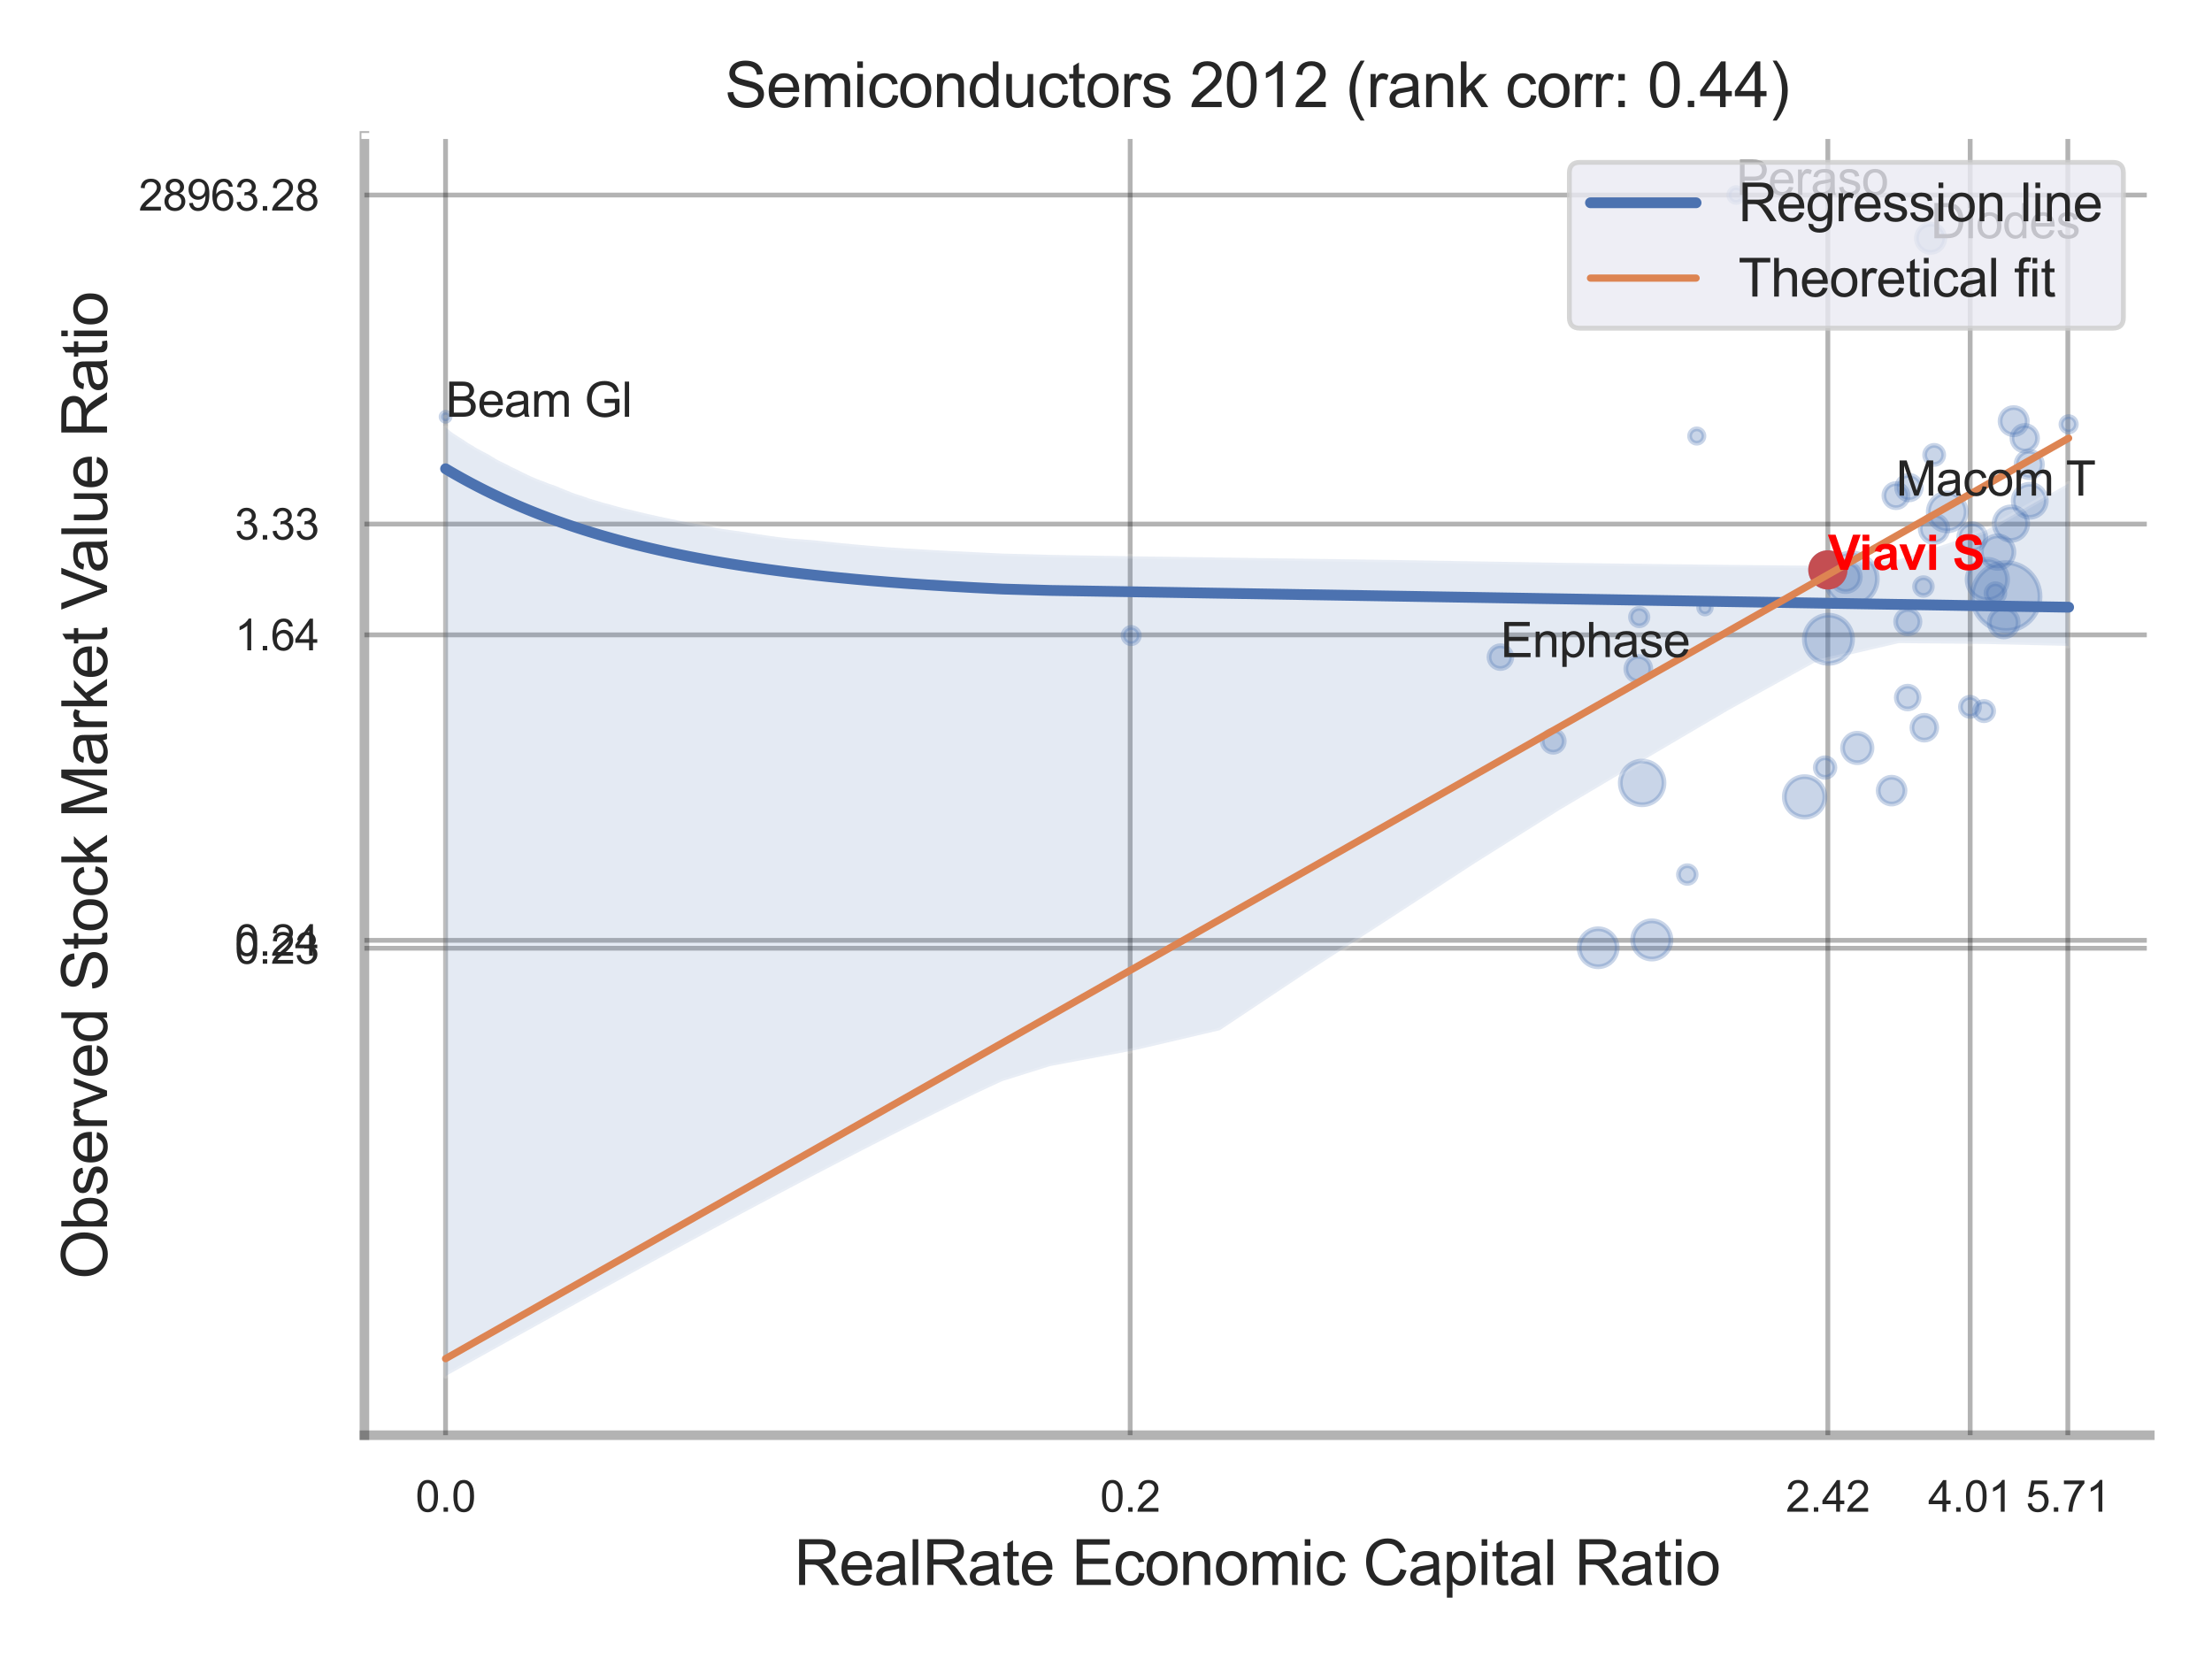 <?xml version="1.0" encoding="utf-8" standalone="no"?>
<!DOCTYPE svg PUBLIC "-//W3C//DTD SVG 1.1//EN"
  "http://www.w3.org/Graphics/SVG/1.1/DTD/svg11.dtd">
<svg xmlns:xlink="http://www.w3.org/1999/xlink" width="460.8pt" height="345.6pt" viewBox="0 0 460.8 345.6" xmlns="http://www.w3.org/2000/svg" version="1.1">
 <defs>
  <style type="text/css">*{stroke-linejoin: round; stroke-linecap: butt}</style>
 </defs>
 <g id="figure_1">
  <g id="patch_1">
   <path d="M 0 345.6 
L 460.8 345.6 
L 460.8 0 
L 0 0 
z
" style="fill: #ffffff"/>
  </g>
  <g id="axes_1">
   <g id="patch_2">
    <path d="M 75.915 298.98 
L 447.84 298.98 
L 447.84 28.32 
L 75.915 28.32 
z
" style="fill: #ffffff"/>
   </g>
   <g id="matplotlib.axis_1">
    <g id="xtick_1">
     <g id="line2d_1">
      <path d="M 92.817 298.98 
L 92.817 28.32 
" clip-path="url(#p53ec2afaad)" style="fill: none; stroke: #000000; stroke-opacity: 0.3; stroke-linecap: round"/>
     </g>
     <g id="text_1">
      <!-- 0.0 -->
      <g style="fill: #262626" transform="translate(86.562 314.922) scale(0.09 -0.09)">
       <defs>
        <path id="ArialMT-30" d="M 266 2259 
Q 266 3072 433 3567 
Q 600 4063 929 4331 
Q 1259 4600 1759 4600 
Q 2128 4600 2406 4451 
Q 2684 4303 2865 4023 
Q 3047 3744 3150 3342 
Q 3253 2941 3253 2259 
Q 3253 1453 3087 958 
Q 2922 463 2592 192 
Q 2263 -78 1759 -78 
Q 1097 -78 719 397 
Q 266 969 266 2259 
z
M 844 2259 
Q 844 1131 1108 757 
Q 1372 384 1759 384 
Q 2147 384 2411 759 
Q 2675 1134 2675 2259 
Q 2675 3391 2411 3762 
Q 2147 4134 1753 4134 
Q 1366 4134 1134 3806 
Q 844 3388 844 2259 
z
" transform="scale(0.016)"/>
        <path id="ArialMT-2e" d="M 581 0 
L 581 641 
L 1222 641 
L 1222 0 
L 581 0 
z
" transform="scale(0.016)"/>
       </defs>
       <use xlink:href="#ArialMT-30"/>
       <use xlink:href="#ArialMT-2e" x="55.615"/>
       <use xlink:href="#ArialMT-30" x="83.398"/>
      </g>
     </g>
    </g>
    <g id="xtick_2">
     <g id="line2d_2">
      <path d="M 235.437 298.98 
L 235.437 28.32 
" clip-path="url(#p53ec2afaad)" style="fill: none; stroke: #000000; stroke-opacity: 0.3; stroke-linecap: round"/>
     </g>
     <g id="text_2">
      <!-- 0.2 -->
      <g style="fill: #262626" transform="translate(229.182 314.922) scale(0.09 -0.09)">
       <defs>
        <path id="ArialMT-32" d="M 3222 541 
L 3222 0 
L 194 0 
Q 188 203 259 391 
Q 375 700 629 1000 
Q 884 1300 1366 1694 
Q 2113 2306 2375 2664 
Q 2638 3022 2638 3341 
Q 2638 3675 2398 3904 
Q 2159 4134 1775 4134 
Q 1369 4134 1125 3890 
Q 881 3647 878 3216 
L 300 3275 
Q 359 3922 746 4261 
Q 1134 4600 1788 4600 
Q 2447 4600 2831 4234 
Q 3216 3869 3216 3328 
Q 3216 3053 3103 2787 
Q 2991 2522 2730 2228 
Q 2469 1934 1863 1422 
Q 1356 997 1212 845 
Q 1069 694 975 541 
L 3222 541 
z
" transform="scale(0.016)"/>
       </defs>
       <use xlink:href="#ArialMT-30"/>
       <use xlink:href="#ArialMT-2e" x="55.615"/>
       <use xlink:href="#ArialMT-32" x="83.398"/>
      </g>
     </g>
    </g>
    <g id="xtick_3">
     <g id="line2d_3">
      <path d="M 380.773 298.98 
L 380.773 28.32 
" clip-path="url(#p53ec2afaad)" style="fill: none; stroke: #000000; stroke-opacity: 0.3; stroke-linecap: round"/>
     </g>
     <g id="text_3">
      <!-- 2.42 -->
      <g style="fill: #262626" transform="translate(372.016 314.922) scale(0.09 -0.09)">
       <defs>
        <path id="ArialMT-34" d="M 2069 0 
L 2069 1097 
L 81 1097 
L 81 1613 
L 2172 4581 
L 2631 4581 
L 2631 1613 
L 3250 1613 
L 3250 1097 
L 2631 1097 
L 2631 0 
L 2069 0 
z
M 2069 1613 
L 2069 3678 
L 634 1613 
L 2069 1613 
z
" transform="scale(0.016)"/>
       </defs>
       <use xlink:href="#ArialMT-32"/>
       <use xlink:href="#ArialMT-2e" x="55.615"/>
       <use xlink:href="#ArialMT-34" x="83.398"/>
       <use xlink:href="#ArialMT-32" x="139.014"/>
      </g>
     </g>
    </g>
    <g id="xtick_4">
     <g id="line2d_4">
      <path d="M 410.422 298.98 
L 410.422 28.32 
" clip-path="url(#p53ec2afaad)" style="fill: none; stroke: #000000; stroke-opacity: 0.3; stroke-linecap: round"/>
     </g>
     <g id="text_4">
      <!-- 4.01 -->
      <g style="fill: #262626" transform="translate(401.664 314.922) scale(0.09 -0.09)">
       <defs>
        <path id="ArialMT-31" d="M 2384 0 
L 1822 0 
L 1822 3584 
Q 1619 3391 1289 3197 
Q 959 3003 697 2906 
L 697 3450 
Q 1169 3672 1522 3987 
Q 1875 4303 2022 4600 
L 2384 4600 
L 2384 0 
z
" transform="scale(0.016)"/>
       </defs>
       <use xlink:href="#ArialMT-34"/>
       <use xlink:href="#ArialMT-2e" x="55.615"/>
       <use xlink:href="#ArialMT-30" x="83.398"/>
       <use xlink:href="#ArialMT-31" x="139.014"/>
      </g>
     </g>
    </g>
    <g id="xtick_5">
     <g id="line2d_5">
      <path d="M 430.769 298.98 
L 430.769 28.32 
" clip-path="url(#p53ec2afaad)" style="fill: none; stroke: #000000; stroke-opacity: 0.3; stroke-linecap: round"/>
     </g>
     <g id="text_5">
      <!-- 5.71 -->
      <g style="fill: #262626" transform="translate(422.011 314.922) scale(0.09 -0.09)">
       <defs>
        <path id="ArialMT-35" d="M 266 1200 
L 856 1250 
Q 922 819 1161 601 
Q 1400 384 1738 384 
Q 2144 384 2425 690 
Q 2706 997 2706 1503 
Q 2706 1984 2436 2262 
Q 2166 2541 1728 2541 
Q 1456 2541 1237 2417 
Q 1019 2294 894 2097 
L 366 2166 
L 809 4519 
L 3088 4519 
L 3088 3981 
L 1259 3981 
L 1013 2750 
Q 1425 3038 1878 3038 
Q 2478 3038 2890 2622 
Q 3303 2206 3303 1553 
Q 3303 931 2941 478 
Q 2500 -78 1738 -78 
Q 1113 -78 717 272 
Q 322 622 266 1200 
z
" transform="scale(0.016)"/>
        <path id="ArialMT-37" d="M 303 3981 
L 303 4522 
L 3269 4522 
L 3269 4084 
Q 2831 3619 2401 2847 
Q 1972 2075 1738 1259 
Q 1569 684 1522 0 
L 944 0 
Q 953 541 1156 1306 
Q 1359 2072 1739 2783 
Q 2119 3494 2547 3981 
L 303 3981 
z
" transform="scale(0.016)"/>
       </defs>
       <use xlink:href="#ArialMT-35"/>
       <use xlink:href="#ArialMT-2e" x="55.615"/>
       <use xlink:href="#ArialMT-37" x="83.398"/>
       <use xlink:href="#ArialMT-31" x="139.014"/>
      </g>
     </g>
    </g>
    <g id="xtick_6"/>
    <g id="xtick_7"/>
    <g id="xtick_8"/>
    <g id="xtick_9"/>
    <g id="text_6">
     <!-- RealRate Economic Capital Ratio -->
     <g style="fill: #262626" transform="translate(165.42 330.174) scale(0.13 -0.13)">
      <defs>
       <path id="ArialMT-52" d="M 503 0 
L 503 4581 
L 2534 4581 
Q 3147 4581 3465 4457 
Q 3784 4334 3975 4021 
Q 4166 3709 4166 3331 
Q 4166 2844 3850 2509 
Q 3534 2175 2875 2084 
Q 3116 1969 3241 1856 
Q 3506 1613 3744 1247 
L 4541 0 
L 3778 0 
L 3172 953 
Q 2906 1366 2734 1584 
Q 2563 1803 2427 1890 
Q 2291 1978 2150 2013 
Q 2047 2034 1813 2034 
L 1109 2034 
L 1109 0 
L 503 0 
z
M 1109 2559 
L 2413 2559 
Q 2828 2559 3062 2645 
Q 3297 2731 3419 2920 
Q 3541 3109 3541 3331 
Q 3541 3656 3305 3865 
Q 3069 4075 2559 4075 
L 1109 4075 
L 1109 2559 
z
" transform="scale(0.016)"/>
       <path id="ArialMT-65" d="M 2694 1069 
L 3275 997 
Q 3138 488 2766 206 
Q 2394 -75 1816 -75 
Q 1088 -75 661 373 
Q 234 822 234 1631 
Q 234 2469 665 2931 
Q 1097 3394 1784 3394 
Q 2450 3394 2872 2941 
Q 3294 2488 3294 1666 
Q 3294 1616 3291 1516 
L 816 1516 
Q 847 969 1125 678 
Q 1403 388 1819 388 
Q 2128 388 2347 550 
Q 2566 713 2694 1069 
z
M 847 1978 
L 2700 1978 
Q 2663 2397 2488 2606 
Q 2219 2931 1791 2931 
Q 1403 2931 1139 2672 
Q 875 2413 847 1978 
z
" transform="scale(0.016)"/>
       <path id="ArialMT-61" d="M 2588 409 
Q 2275 144 1986 34 
Q 1697 -75 1366 -75 
Q 819 -75 525 192 
Q 231 459 231 875 
Q 231 1119 342 1320 
Q 453 1522 633 1644 
Q 813 1766 1038 1828 
Q 1203 1872 1538 1913 
Q 2219 1994 2541 2106 
Q 2544 2222 2544 2253 
Q 2544 2597 2384 2738 
Q 2169 2928 1744 2928 
Q 1347 2928 1158 2789 
Q 969 2650 878 2297 
L 328 2372 
Q 403 2725 575 2942 
Q 747 3159 1072 3276 
Q 1397 3394 1825 3394 
Q 2250 3394 2515 3294 
Q 2781 3194 2906 3042 
Q 3031 2891 3081 2659 
Q 3109 2516 3109 2141 
L 3109 1391 
Q 3109 606 3145 398 
Q 3181 191 3288 0 
L 2700 0 
Q 2613 175 2588 409 
z
M 2541 1666 
Q 2234 1541 1622 1453 
Q 1275 1403 1131 1340 
Q 988 1278 909 1158 
Q 831 1038 831 891 
Q 831 666 1001 516 
Q 1172 366 1500 366 
Q 1825 366 2078 508 
Q 2331 650 2450 897 
Q 2541 1088 2541 1459 
L 2541 1666 
z
" transform="scale(0.016)"/>
       <path id="ArialMT-6c" d="M 409 0 
L 409 4581 
L 972 4581 
L 972 0 
L 409 0 
z
" transform="scale(0.016)"/>
       <path id="ArialMT-74" d="M 1650 503 
L 1731 6 
Q 1494 -44 1306 -44 
Q 1000 -44 831 53 
Q 663 150 594 308 
Q 525 466 525 972 
L 525 2881 
L 113 2881 
L 113 3319 
L 525 3319 
L 525 4141 
L 1084 4478 
L 1084 3319 
L 1650 3319 
L 1650 2881 
L 1084 2881 
L 1084 941 
Q 1084 700 1114 631 
Q 1144 563 1211 522 
Q 1278 481 1403 481 
Q 1497 481 1650 503 
z
" transform="scale(0.016)"/>
       <path id="ArialMT-20" transform="scale(0.016)"/>
       <path id="ArialMT-45" d="M 506 0 
L 506 4581 
L 3819 4581 
L 3819 4041 
L 1113 4041 
L 1113 2638 
L 3647 2638 
L 3647 2100 
L 1113 2100 
L 1113 541 
L 3925 541 
L 3925 0 
L 506 0 
z
" transform="scale(0.016)"/>
       <path id="ArialMT-63" d="M 2588 1216 
L 3141 1144 
Q 3050 572 2676 248 
Q 2303 -75 1759 -75 
Q 1078 -75 664 370 
Q 250 816 250 1647 
Q 250 2184 428 2587 
Q 606 2991 970 3192 
Q 1334 3394 1763 3394 
Q 2303 3394 2647 3120 
Q 2991 2847 3088 2344 
L 2541 2259 
Q 2463 2594 2264 2762 
Q 2066 2931 1784 2931 
Q 1359 2931 1093 2626 
Q 828 2322 828 1663 
Q 828 994 1084 691 
Q 1341 388 1753 388 
Q 2084 388 2306 591 
Q 2528 794 2588 1216 
z
" transform="scale(0.016)"/>
       <path id="ArialMT-6f" d="M 213 1659 
Q 213 2581 725 3025 
Q 1153 3394 1769 3394 
Q 2453 3394 2887 2945 
Q 3322 2497 3322 1706 
Q 3322 1066 3130 698 
Q 2938 331 2570 128 
Q 2203 -75 1769 -75 
Q 1072 -75 642 372 
Q 213 819 213 1659 
z
M 791 1659 
Q 791 1022 1069 705 
Q 1347 388 1769 388 
Q 2188 388 2466 706 
Q 2744 1025 2744 1678 
Q 2744 2294 2464 2611 
Q 2184 2928 1769 2928 
Q 1347 2928 1069 2612 
Q 791 2297 791 1659 
z
" transform="scale(0.016)"/>
       <path id="ArialMT-6e" d="M 422 0 
L 422 3319 
L 928 3319 
L 928 2847 
Q 1294 3394 1984 3394 
Q 2284 3394 2536 3286 
Q 2788 3178 2913 3003 
Q 3038 2828 3088 2588 
Q 3119 2431 3119 2041 
L 3119 0 
L 2556 0 
L 2556 2019 
Q 2556 2363 2490 2533 
Q 2425 2703 2258 2804 
Q 2091 2906 1866 2906 
Q 1506 2906 1245 2678 
Q 984 2450 984 1813 
L 984 0 
L 422 0 
z
" transform="scale(0.016)"/>
       <path id="ArialMT-6d" d="M 422 0 
L 422 3319 
L 925 3319 
L 925 2853 
Q 1081 3097 1340 3245 
Q 1600 3394 1931 3394 
Q 2300 3394 2536 3241 
Q 2772 3088 2869 2813 
Q 3263 3394 3894 3394 
Q 4388 3394 4653 3120 
Q 4919 2847 4919 2278 
L 4919 0 
L 4359 0 
L 4359 2091 
Q 4359 2428 4304 2576 
Q 4250 2725 4106 2815 
Q 3963 2906 3769 2906 
Q 3419 2906 3187 2673 
Q 2956 2441 2956 1928 
L 2956 0 
L 2394 0 
L 2394 2156 
Q 2394 2531 2256 2718 
Q 2119 2906 1806 2906 
Q 1569 2906 1367 2781 
Q 1166 2656 1075 2415 
Q 984 2175 984 1722 
L 984 0 
L 422 0 
z
" transform="scale(0.016)"/>
       <path id="ArialMT-69" d="M 425 3934 
L 425 4581 
L 988 4581 
L 988 3934 
L 425 3934 
z
M 425 0 
L 425 3319 
L 988 3319 
L 988 0 
L 425 0 
z
" transform="scale(0.016)"/>
       <path id="ArialMT-43" d="M 3763 1606 
L 4369 1453 
Q 4178 706 3683 314 
Q 3188 -78 2472 -78 
Q 1731 -78 1267 223 
Q 803 525 561 1097 
Q 319 1669 319 2325 
Q 319 3041 592 3573 
Q 866 4106 1370 4382 
Q 1875 4659 2481 4659 
Q 3169 4659 3637 4309 
Q 4106 3959 4291 3325 
L 3694 3184 
Q 3534 3684 3231 3912 
Q 2928 4141 2469 4141 
Q 1941 4141 1586 3887 
Q 1231 3634 1087 3207 
Q 944 2781 944 2328 
Q 944 1744 1114 1308 
Q 1284 872 1643 656 
Q 2003 441 2422 441 
Q 2931 441 3284 734 
Q 3638 1028 3763 1606 
z
" transform="scale(0.016)"/>
       <path id="ArialMT-70" d="M 422 -1272 
L 422 3319 
L 934 3319 
L 934 2888 
Q 1116 3141 1344 3267 
Q 1572 3394 1897 3394 
Q 2322 3394 2647 3175 
Q 2972 2956 3137 2557 
Q 3303 2159 3303 1684 
Q 3303 1175 3120 767 
Q 2938 359 2589 142 
Q 2241 -75 1856 -75 
Q 1575 -75 1351 44 
Q 1128 163 984 344 
L 984 -1272 
L 422 -1272 
z
M 931 1641 
Q 931 1000 1190 694 
Q 1450 388 1819 388 
Q 2194 388 2461 705 
Q 2728 1022 2728 1688 
Q 2728 2322 2467 2637 
Q 2206 2953 1844 2953 
Q 1484 2953 1207 2617 
Q 931 2281 931 1641 
z
" transform="scale(0.016)"/>
      </defs>
      <use xlink:href="#ArialMT-52"/>
      <use xlink:href="#ArialMT-65" x="72.217"/>
      <use xlink:href="#ArialMT-61" x="127.832"/>
      <use xlink:href="#ArialMT-6c" x="183.447"/>
      <use xlink:href="#ArialMT-52" x="205.664"/>
      <use xlink:href="#ArialMT-61" x="277.881"/>
      <use xlink:href="#ArialMT-74" x="333.496"/>
      <use xlink:href="#ArialMT-65" x="361.279"/>
      <use xlink:href="#ArialMT-20" x="416.895"/>
      <use xlink:href="#ArialMT-45" x="444.678"/>
      <use xlink:href="#ArialMT-63" x="511.377"/>
      <use xlink:href="#ArialMT-6f" x="561.377"/>
      <use xlink:href="#ArialMT-6e" x="616.992"/>
      <use xlink:href="#ArialMT-6f" x="672.607"/>
      <use xlink:href="#ArialMT-6d" x="728.223"/>
      <use xlink:href="#ArialMT-69" x="811.523"/>
      <use xlink:href="#ArialMT-63" x="833.74"/>
      <use xlink:href="#ArialMT-20" x="883.74"/>
      <use xlink:href="#ArialMT-43" x="911.523"/>
      <use xlink:href="#ArialMT-61" x="983.74"/>
      <use xlink:href="#ArialMT-70" x="1039.355"/>
      <use xlink:href="#ArialMT-69" x="1094.971"/>
      <use xlink:href="#ArialMT-74" x="1117.188"/>
      <use xlink:href="#ArialMT-61" x="1144.971"/>
      <use xlink:href="#ArialMT-6c" x="1200.586"/>
      <use xlink:href="#ArialMT-20" x="1222.803"/>
      <use xlink:href="#ArialMT-52" x="1250.586"/>
      <use xlink:href="#ArialMT-61" x="1322.803"/>
      <use xlink:href="#ArialMT-74" x="1378.418"/>
      <use xlink:href="#ArialMT-69" x="1406.201"/>
      <use xlink:href="#ArialMT-6f" x="1428.418"/>
     </g>
    </g>
   </g>
   <g id="matplotlib.axis_2">
    <g id="ytick_1">
     <g id="line2d_6">
      <path d="M 75.915 197.535 
L 447.84 197.535 
" clip-path="url(#p53ec2afaad)" style="fill: none; stroke: #000000; stroke-opacity: 0.3; stroke-linecap: round"/>
     </g>
     <g id="text_7">
      <!-- 0.23 -->
      <g style="fill: #262626" transform="translate(48.9 200.756) scale(0.09 -0.09)">
       <defs>
        <path id="ArialMT-33" d="M 269 1209 
L 831 1284 
Q 928 806 1161 595 
Q 1394 384 1728 384 
Q 2125 384 2398 659 
Q 2672 934 2672 1341 
Q 2672 1728 2419 1979 
Q 2166 2231 1775 2231 
Q 1616 2231 1378 2169 
L 1441 2663 
Q 1497 2656 1531 2656 
Q 1891 2656 2178 2843 
Q 2466 3031 2466 3422 
Q 2466 3731 2256 3934 
Q 2047 4138 1716 4138 
Q 1388 4138 1169 3931 
Q 950 3725 888 3313 
L 325 3413 
Q 428 3978 793 4289 
Q 1159 4600 1703 4600 
Q 2078 4600 2393 4439 
Q 2709 4278 2876 4000 
Q 3044 3722 3044 3409 
Q 3044 3113 2884 2869 
Q 2725 2625 2413 2481 
Q 2819 2388 3044 2092 
Q 3269 1797 3269 1353 
Q 3269 753 2831 336 
Q 2394 -81 1725 -81 
Q 1122 -81 723 278 
Q 325 638 269 1209 
z
" transform="scale(0.016)"/>
       </defs>
       <use xlink:href="#ArialMT-30"/>
       <use xlink:href="#ArialMT-2e" x="55.615"/>
       <use xlink:href="#ArialMT-32" x="83.398"/>
       <use xlink:href="#ArialMT-33" x="139.014"/>
      </g>
     </g>
    </g>
    <g id="ytick_2">
     <g id="line2d_7">
      <path d="M 75.915 195.887 
L 447.84 195.887 
" clip-path="url(#p53ec2afaad)" style="fill: none; stroke: #000000; stroke-opacity: 0.3; stroke-linecap: round"/>
     </g>
     <g id="text_8">
      <!-- 0.24 -->
      <g style="fill: #262626" transform="translate(48.9 199.108) scale(0.09 -0.09)">
       <use xlink:href="#ArialMT-30"/>
       <use xlink:href="#ArialMT-2e" x="55.615"/>
       <use xlink:href="#ArialMT-32" x="83.398"/>
       <use xlink:href="#ArialMT-34" x="139.014"/>
      </g>
     </g>
    </g>
    <g id="ytick_3">
     <g id="line2d_8">
      <path d="M 75.915 132.255 
L 447.84 132.255 
" clip-path="url(#p53ec2afaad)" style="fill: none; stroke: #000000; stroke-opacity: 0.3; stroke-linecap: round"/>
     </g>
     <g id="text_9">
      <!-- 1.64 -->
      <g style="fill: #262626" transform="translate(48.9 135.476) scale(0.09 -0.09)">
       <defs>
        <path id="ArialMT-36" d="M 3184 3459 
L 2625 3416 
Q 2550 3747 2413 3897 
Q 2184 4138 1850 4138 
Q 1581 4138 1378 3988 
Q 1113 3794 959 3422 
Q 806 3050 800 2363 
Q 1003 2672 1297 2822 
Q 1591 2972 1913 2972 
Q 2475 2972 2870 2558 
Q 3266 2144 3266 1488 
Q 3266 1056 3080 686 
Q 2894 316 2569 119 
Q 2244 -78 1831 -78 
Q 1128 -78 684 439 
Q 241 956 241 2144 
Q 241 3472 731 4075 
Q 1159 4600 1884 4600 
Q 2425 4600 2770 4297 
Q 3116 3994 3184 3459 
z
M 888 1484 
Q 888 1194 1011 928 
Q 1134 663 1356 523 
Q 1578 384 1822 384 
Q 2178 384 2434 671 
Q 2691 959 2691 1453 
Q 2691 1928 2437 2201 
Q 2184 2475 1800 2475 
Q 1419 2475 1153 2201 
Q 888 1928 888 1484 
z
" transform="scale(0.016)"/>
       </defs>
       <use xlink:href="#ArialMT-31"/>
       <use xlink:href="#ArialMT-2e" x="55.615"/>
       <use xlink:href="#ArialMT-36" x="83.398"/>
       <use xlink:href="#ArialMT-34" x="139.014"/>
      </g>
     </g>
    </g>
    <g id="ytick_4">
     <g id="line2d_9">
      <path d="M 75.915 109.176 
L 447.84 109.176 
" clip-path="url(#p53ec2afaad)" style="fill: none; stroke: #000000; stroke-opacity: 0.3; stroke-linecap: round"/>
     </g>
     <g id="text_10">
      <!-- 3.33 -->
      <g style="fill: #262626" transform="translate(48.9 112.397) scale(0.09 -0.09)">
       <use xlink:href="#ArialMT-33"/>
       <use xlink:href="#ArialMT-2e" x="55.615"/>
       <use xlink:href="#ArialMT-33" x="83.398"/>
       <use xlink:href="#ArialMT-33" x="139.014"/>
      </g>
     </g>
    </g>
    <g id="ytick_5">
     <g id="line2d_10">
      <path d="M 75.915 40.632 
L 447.84 40.632 
" clip-path="url(#p53ec2afaad)" style="fill: none; stroke: #000000; stroke-opacity: 0.3; stroke-linecap: round"/>
     </g>
     <g id="text_11">
      <!-- 28963.28 -->
      <g style="fill: #262626" transform="translate(28.881 43.853) scale(0.09 -0.09)">
       <defs>
        <path id="ArialMT-38" d="M 1131 2484 
Q 781 2613 612 2850 
Q 444 3088 444 3419 
Q 444 3919 803 4259 
Q 1163 4600 1759 4600 
Q 2359 4600 2725 4251 
Q 3091 3903 3091 3403 
Q 3091 3084 2923 2848 
Q 2756 2613 2416 2484 
Q 2838 2347 3058 2040 
Q 3278 1734 3278 1309 
Q 3278 722 2862 322 
Q 2447 -78 1769 -78 
Q 1091 -78 675 323 
Q 259 725 259 1325 
Q 259 1772 486 2073 
Q 713 2375 1131 2484 
z
M 1019 3438 
Q 1019 3113 1228 2906 
Q 1438 2700 1772 2700 
Q 2097 2700 2305 2904 
Q 2513 3109 2513 3406 
Q 2513 3716 2298 3927 
Q 2084 4138 1766 4138 
Q 1444 4138 1231 3931 
Q 1019 3725 1019 3438 
z
M 838 1322 
Q 838 1081 952 856 
Q 1066 631 1291 507 
Q 1516 384 1775 384 
Q 2178 384 2440 643 
Q 2703 903 2703 1303 
Q 2703 1709 2433 1975 
Q 2163 2241 1756 2241 
Q 1359 2241 1098 1978 
Q 838 1716 838 1322 
z
" transform="scale(0.016)"/>
        <path id="ArialMT-39" d="M 350 1059 
L 891 1109 
Q 959 728 1153 556 
Q 1347 384 1650 384 
Q 1909 384 2104 503 
Q 2300 622 2425 820 
Q 2550 1019 2634 1356 
Q 2719 1694 2719 2044 
Q 2719 2081 2716 2156 
Q 2547 1888 2255 1720 
Q 1963 1553 1622 1553 
Q 1053 1553 659 1965 
Q 266 2378 266 3053 
Q 266 3750 677 4175 
Q 1088 4600 1706 4600 
Q 2153 4600 2523 4359 
Q 2894 4119 3086 3673 
Q 3278 3228 3278 2384 
Q 3278 1506 3087 986 
Q 2897 466 2520 194 
Q 2144 -78 1638 -78 
Q 1100 -78 759 220 
Q 419 519 350 1059 
z
M 2653 3081 
Q 2653 3566 2395 3850 
Q 2138 4134 1775 4134 
Q 1400 4134 1122 3828 
Q 844 3522 844 3034 
Q 844 2597 1108 2323 
Q 1372 2050 1759 2050 
Q 2150 2050 2401 2323 
Q 2653 2597 2653 3081 
z
" transform="scale(0.016)"/>
       </defs>
       <use xlink:href="#ArialMT-32"/>
       <use xlink:href="#ArialMT-38" x="55.615"/>
       <use xlink:href="#ArialMT-39" x="111.23"/>
       <use xlink:href="#ArialMT-36" x="166.846"/>
       <use xlink:href="#ArialMT-33" x="222.461"/>
       <use xlink:href="#ArialMT-2e" x="278.076"/>
       <use xlink:href="#ArialMT-32" x="305.859"/>
       <use xlink:href="#ArialMT-38" x="361.475"/>
      </g>
     </g>
    </g>
    <g id="ytick_6"/>
    <g id="ytick_7"/>
    <g id="ytick_8"/>
    <g id="ytick_9"/>
    <g id="ytick_10"/>
    <g id="text_12">
     <!-- Observed Stock Market Value Ratio -->
     <g style="fill: #262626" transform="translate(22.297 266.489) rotate(-90) scale(0.13 -0.13)">
      <defs>
       <path id="ArialMT-4f" d="M 309 2231 
Q 309 3372 921 4017 
Q 1534 4663 2503 4663 
Q 3138 4663 3647 4359 
Q 4156 4056 4423 3514 
Q 4691 2972 4691 2284 
Q 4691 1588 4409 1038 
Q 4128 488 3612 205 
Q 3097 -78 2500 -78 
Q 1853 -78 1343 234 
Q 834 547 571 1087 
Q 309 1628 309 2231 
z
M 934 2222 
Q 934 1394 1379 917 
Q 1825 441 2497 441 
Q 3181 441 3623 922 
Q 4066 1403 4066 2288 
Q 4066 2847 3877 3264 
Q 3688 3681 3323 3911 
Q 2959 4141 2506 4141 
Q 1863 4141 1398 3698 
Q 934 3256 934 2222 
z
" transform="scale(0.016)"/>
       <path id="ArialMT-62" d="M 941 0 
L 419 0 
L 419 4581 
L 981 4581 
L 981 2947 
Q 1338 3394 1891 3394 
Q 2197 3394 2470 3270 
Q 2744 3147 2920 2923 
Q 3097 2700 3197 2384 
Q 3297 2069 3297 1709 
Q 3297 856 2875 390 
Q 2453 -75 1863 -75 
Q 1275 -75 941 416 
L 941 0 
z
M 934 1684 
Q 934 1088 1097 822 
Q 1363 388 1816 388 
Q 2184 388 2453 708 
Q 2722 1028 2722 1663 
Q 2722 2313 2464 2622 
Q 2206 2931 1841 2931 
Q 1472 2931 1203 2611 
Q 934 2291 934 1684 
z
" transform="scale(0.016)"/>
       <path id="ArialMT-73" d="M 197 991 
L 753 1078 
Q 800 744 1014 566 
Q 1228 388 1613 388 
Q 2000 388 2187 545 
Q 2375 703 2375 916 
Q 2375 1106 2209 1216 
Q 2094 1291 1634 1406 
Q 1016 1563 777 1677 
Q 538 1791 414 1992 
Q 291 2194 291 2438 
Q 291 2659 392 2848 
Q 494 3038 669 3163 
Q 800 3259 1026 3326 
Q 1253 3394 1513 3394 
Q 1903 3394 2198 3281 
Q 2494 3169 2634 2976 
Q 2775 2784 2828 2463 
L 2278 2388 
Q 2241 2644 2061 2787 
Q 1881 2931 1553 2931 
Q 1166 2931 1000 2803 
Q 834 2675 834 2503 
Q 834 2394 903 2306 
Q 972 2216 1119 2156 
Q 1203 2125 1616 2013 
Q 2213 1853 2448 1751 
Q 2684 1650 2818 1456 
Q 2953 1263 2953 975 
Q 2953 694 2789 445 
Q 2625 197 2315 61 
Q 2006 -75 1616 -75 
Q 969 -75 630 194 
Q 291 463 197 991 
z
" transform="scale(0.016)"/>
       <path id="ArialMT-72" d="M 416 0 
L 416 3319 
L 922 3319 
L 922 2816 
Q 1116 3169 1280 3281 
Q 1444 3394 1641 3394 
Q 1925 3394 2219 3213 
L 2025 2691 
Q 1819 2813 1613 2813 
Q 1428 2813 1281 2702 
Q 1134 2591 1072 2394 
Q 978 2094 978 1738 
L 978 0 
L 416 0 
z
" transform="scale(0.016)"/>
       <path id="ArialMT-76" d="M 1344 0 
L 81 3319 
L 675 3319 
L 1388 1331 
Q 1503 1009 1600 663 
Q 1675 925 1809 1294 
L 2547 3319 
L 3125 3319 
L 1869 0 
L 1344 0 
z
" transform="scale(0.016)"/>
       <path id="ArialMT-64" d="M 2575 0 
L 2575 419 
Q 2259 -75 1647 -75 
Q 1250 -75 917 144 
Q 584 363 401 755 
Q 219 1147 219 1656 
Q 219 2153 384 2558 
Q 550 2963 881 3178 
Q 1213 3394 1622 3394 
Q 1922 3394 2156 3267 
Q 2391 3141 2538 2938 
L 2538 4581 
L 3097 4581 
L 3097 0 
L 2575 0 
z
M 797 1656 
Q 797 1019 1065 703 
Q 1334 388 1700 388 
Q 2069 388 2326 689 
Q 2584 991 2584 1609 
Q 2584 2291 2321 2609 
Q 2059 2928 1675 2928 
Q 1300 2928 1048 2622 
Q 797 2316 797 1656 
z
" transform="scale(0.016)"/>
       <path id="ArialMT-53" d="M 288 1472 
L 859 1522 
Q 900 1178 1048 958 
Q 1197 738 1509 602 
Q 1822 466 2213 466 
Q 2559 466 2825 569 
Q 3091 672 3220 851 
Q 3350 1031 3350 1244 
Q 3350 1459 3225 1620 
Q 3100 1781 2813 1891 
Q 2628 1963 1997 2114 
Q 1366 2266 1113 2400 
Q 784 2572 623 2826 
Q 463 3081 463 3397 
Q 463 3744 659 4045 
Q 856 4347 1234 4503 
Q 1613 4659 2075 4659 
Q 2584 4659 2973 4495 
Q 3363 4331 3572 4012 
Q 3781 3694 3797 3291 
L 3216 3247 
Q 3169 3681 2898 3903 
Q 2628 4125 2100 4125 
Q 1550 4125 1298 3923 
Q 1047 3722 1047 3438 
Q 1047 3191 1225 3031 
Q 1400 2872 2139 2705 
Q 2878 2538 3153 2413 
Q 3553 2228 3743 1945 
Q 3934 1663 3934 1294 
Q 3934 928 3725 604 
Q 3516 281 3123 101 
Q 2731 -78 2241 -78 
Q 1619 -78 1198 103 
Q 778 284 539 648 
Q 300 1013 288 1472 
z
" transform="scale(0.016)"/>
       <path id="ArialMT-6b" d="M 425 0 
L 425 4581 
L 988 4581 
L 988 1969 
L 2319 3319 
L 3047 3319 
L 1778 2088 
L 3175 0 
L 2481 0 
L 1384 1697 
L 988 1316 
L 988 0 
L 425 0 
z
" transform="scale(0.016)"/>
       <path id="ArialMT-4d" d="M 475 0 
L 475 4581 
L 1388 4581 
L 2472 1338 
Q 2622 884 2691 659 
Q 2769 909 2934 1394 
L 4031 4581 
L 4847 4581 
L 4847 0 
L 4263 0 
L 4263 3834 
L 2931 0 
L 2384 0 
L 1059 3900 
L 1059 0 
L 475 0 
z
" transform="scale(0.016)"/>
       <path id="ArialMT-56" d="M 1803 0 
L 28 4581 
L 684 4581 
L 1875 1253 
Q 2019 853 2116 503 
Q 2222 878 2363 1253 
L 3600 4581 
L 4219 4581 
L 2425 0 
L 1803 0 
z
" transform="scale(0.016)"/>
       <path id="ArialMT-75" d="M 2597 0 
L 2597 488 
Q 2209 -75 1544 -75 
Q 1250 -75 995 37 
Q 741 150 617 320 
Q 494 491 444 738 
Q 409 903 409 1263 
L 409 3319 
L 972 3319 
L 972 1478 
Q 972 1038 1006 884 
Q 1059 663 1231 536 
Q 1403 409 1656 409 
Q 1909 409 2131 539 
Q 2353 669 2445 892 
Q 2538 1116 2538 1541 
L 2538 3319 
L 3100 3319 
L 3100 0 
L 2597 0 
z
" transform="scale(0.016)"/>
      </defs>
      <use xlink:href="#ArialMT-4f"/>
      <use xlink:href="#ArialMT-62" x="77.783"/>
      <use xlink:href="#ArialMT-73" x="133.398"/>
      <use xlink:href="#ArialMT-65" x="183.398"/>
      <use xlink:href="#ArialMT-72" x="239.014"/>
      <use xlink:href="#ArialMT-76" x="272.314"/>
      <use xlink:href="#ArialMT-65" x="322.314"/>
      <use xlink:href="#ArialMT-64" x="377.93"/>
      <use xlink:href="#ArialMT-20" x="433.545"/>
      <use xlink:href="#ArialMT-53" x="461.328"/>
      <use xlink:href="#ArialMT-74" x="528.027"/>
      <use xlink:href="#ArialMT-6f" x="555.811"/>
      <use xlink:href="#ArialMT-63" x="611.426"/>
      <use xlink:href="#ArialMT-6b" x="661.426"/>
      <use xlink:href="#ArialMT-20" x="711.426"/>
      <use xlink:href="#ArialMT-4d" x="739.209"/>
      <use xlink:href="#ArialMT-61" x="822.51"/>
      <use xlink:href="#ArialMT-72" x="878.125"/>
      <use xlink:href="#ArialMT-6b" x="911.426"/>
      <use xlink:href="#ArialMT-65" x="961.426"/>
      <use xlink:href="#ArialMT-74" x="1017.041"/>
      <use xlink:href="#ArialMT-20" x="1044.824"/>
      <use xlink:href="#ArialMT-56" x="1072.607"/>
      <use xlink:href="#ArialMT-61" x="1131.932"/>
      <use xlink:href="#ArialMT-6c" x="1187.547"/>
      <use xlink:href="#ArialMT-75" x="1209.764"/>
      <use xlink:href="#ArialMT-65" x="1265.379"/>
      <use xlink:href="#ArialMT-20" x="1320.994"/>
      <use xlink:href="#ArialMT-52" x="1348.777"/>
      <use xlink:href="#ArialMT-61" x="1420.994"/>
      <use xlink:href="#ArialMT-74" x="1476.609"/>
      <use xlink:href="#ArialMT-69" x="1504.393"/>
      <use xlink:href="#ArialMT-6f" x="1526.609"/>
     </g>
    </g>
   </g>
   <g id="PathCollection_1">
    <path d="M 342.089 167.647 
C 343.296 167.647 344.453 167.167 345.307 166.314 
C 346.16 165.46 346.64 164.303 346.64 163.096 
C 346.64 161.889 346.16 160.731 345.307 159.877 
C 344.453 159.024 343.296 158.544 342.089 158.544 
C 340.882 158.544 339.724 159.024 338.871 159.877 
C 338.017 160.731 337.538 161.889 337.538 163.096 
C 337.538 164.303 338.017 165.46 338.871 166.314 
C 339.724 167.167 340.882 167.647 342.089 167.647 
z
" clip-path="url(#p53ec2afaad)" style="fill: #4c72b0; fill-opacity: 0.3; stroke: #4c72b0; stroke-opacity: 0.3"/>
    <path d="M 418.921 112.569 
C 419.846 112.569 420.733 112.202 421.387 111.548 
C 422.041 110.894 422.408 110.008 422.408 109.083 
C 422.408 108.158 422.041 107.271 421.387 106.618 
C 420.733 105.964 419.846 105.596 418.921 105.596 
C 417.997 105.596 417.11 105.964 416.456 106.618 
C 415.802 107.271 415.435 108.158 415.435 109.083 
C 415.435 110.008 415.802 110.894 416.456 111.548 
C 417.11 112.202 417.997 112.569 418.921 112.569 
z
" clip-path="url(#p53ec2afaad)" style="fill: #4c72b0; fill-opacity: 0.3; stroke: #4c72b0; stroke-opacity: 0.3"/>
    <path d="M 405.645 110.592 
C 406.693 110.592 407.698 110.176 408.439 109.435 
C 409.18 108.694 409.596 107.689 409.596 106.641 
C 409.596 105.594 409.18 104.589 408.439 103.848 
C 407.698 103.107 406.693 102.691 405.645 102.691 
C 404.598 102.691 403.593 103.107 402.852 103.848 
C 402.111 104.589 401.695 105.594 401.695 106.641 
C 401.695 107.689 402.111 108.694 402.852 109.435 
C 403.593 110.176 404.598 110.592 405.645 110.592 
z
" clip-path="url(#p53ec2afaad)" style="fill: #4c72b0; fill-opacity: 0.3; stroke: #4c72b0; stroke-opacity: 0.3"/>
    <path d="M 380.902 138.185 
C 382.231 138.185 383.507 137.656 384.447 136.716 
C 385.387 135.776 385.916 134.5 385.916 133.17 
C 385.916 131.841 385.387 130.565 384.447 129.625 
C 383.507 128.685 382.231 128.156 380.902 128.156 
C 379.572 128.156 378.296 128.685 377.356 129.625 
C 376.416 130.565 375.887 131.841 375.887 133.17 
C 375.887 134.5 376.416 135.776 377.356 136.716 
C 378.296 137.656 379.572 138.185 380.902 138.185 
z
" clip-path="url(#p53ec2afaad)" style="fill: #4c72b0; fill-opacity: 0.3; stroke: #4c72b0; stroke-opacity: 0.3"/>
    <path d="M 402.177 52.578 
C 402.96 52.578 403.711 52.267 404.264 51.713 
C 404.818 51.16 405.129 50.409 405.129 49.626 
C 405.129 48.843 404.818 48.092 404.264 47.539 
C 403.711 46.985 402.96 46.674 402.177 46.674 
C 401.394 46.674 400.643 46.985 400.09 47.539 
C 399.536 48.092 399.225 48.843 399.225 49.626 
C 399.225 50.409 399.536 51.16 400.09 51.713 
C 400.643 52.267 401.394 52.578 402.177 52.578 
z
" clip-path="url(#p53ec2afaad)" style="fill: #4c72b0; fill-opacity: 0.3; stroke: #4c72b0; stroke-opacity: 0.3"/>
    <path d="M 417.903 131.35 
C 419.778 131.35 421.577 130.605 422.903 129.279 
C 424.229 127.953 424.974 126.154 424.974 124.279 
C 424.974 122.403 424.229 120.605 422.903 119.279 
C 421.577 117.953 419.778 117.208 417.903 117.208 
C 416.028 117.208 414.229 117.953 412.903 119.279 
C 411.577 120.605 410.832 122.403 410.832 124.279 
C 410.832 126.154 411.577 127.953 412.903 129.279 
C 414.229 130.605 416.028 131.35 417.903 131.35 
z
" clip-path="url(#p53ec2afaad)" style="fill: #4c72b0; fill-opacity: 0.3; stroke: #4c72b0; stroke-opacity: 0.3"/>
    <path d="M 417.419 132.677 
C 418.215 132.677 418.978 132.361 419.541 131.798 
C 420.104 131.235 420.42 130.471 420.42 129.675 
C 420.42 128.879 420.104 128.116 419.541 127.553 
C 418.978 126.99 418.215 126.673 417.419 126.673 
C 416.623 126.673 415.859 126.99 415.296 127.553 
C 414.733 128.116 414.417 128.879 414.417 129.675 
C 414.417 130.471 414.733 131.235 415.296 131.798 
C 415.859 132.361 416.623 132.677 417.419 132.677 
z
" clip-path="url(#p53ec2afaad)" style="fill: #4c72b0; fill-opacity: 0.3; stroke: #4c72b0; stroke-opacity: 0.3"/>
    <path d="M 422.73 99.509 
C 423.459 99.509 424.158 99.219 424.673 98.704 
C 425.188 98.188 425.478 97.489 425.478 96.761 
C 425.478 96.032 425.188 95.333 424.673 94.818 
C 424.158 94.302 423.459 94.013 422.73 94.013 
C 422.001 94.013 421.302 94.302 420.787 94.818 
C 420.271 95.333 419.982 96.032 419.982 96.761 
C 419.982 97.489 420.271 98.188 420.787 98.704 
C 421.302 99.219 422.001 99.509 422.73 99.509 
z
" clip-path="url(#p53ec2afaad)" style="fill: #4c72b0; fill-opacity: 0.3; stroke: #4c72b0; stroke-opacity: 0.3"/>
    <path d="M 385.679 125.979 
C 387.11 125.979 388.484 125.41 389.497 124.398 
C 390.509 123.385 391.078 122.011 391.078 120.58 
C 391.078 119.148 390.509 117.774 389.497 116.761 
C 388.484 115.749 387.11 115.18 385.679 115.18 
C 384.247 115.18 382.873 115.749 381.86 116.761 
C 380.848 117.774 380.279 119.148 380.279 120.58 
C 380.279 122.011 380.848 123.385 381.86 124.398 
C 382.873 125.41 384.247 125.979 385.679 125.979 
z
" clip-path="url(#p53ec2afaad)" style="fill: #4c72b0; fill-opacity: 0.3; stroke: #4c72b0; stroke-opacity: 0.3"/>
    <path d="M 430.934 89.988 
C 431.359 89.988 431.766 89.82 432.067 89.519 
C 432.367 89.219 432.536 88.812 432.536 88.387 
C 432.536 87.962 432.367 87.555 432.067 87.255 
C 431.766 86.954 431.359 86.786 430.934 86.786 
C 430.51 86.786 430.102 86.954 429.802 87.255 
C 429.502 87.555 429.333 87.962 429.333 88.387 
C 429.333 88.812 429.502 89.219 429.802 89.519 
C 430.102 89.82 430.51 89.988 430.934 89.988 
z
" clip-path="url(#p53ec2afaad)" style="fill: #4c72b0; fill-opacity: 0.3; stroke: #4c72b0; stroke-opacity: 0.3"/>
    <path d="M 400.685 124.033 
C 401.174 124.033 401.644 123.838 401.99 123.492 
C 402.336 123.146 402.531 122.676 402.531 122.187 
C 402.531 121.697 402.336 121.228 401.99 120.881 
C 401.644 120.535 401.174 120.341 400.685 120.341 
C 400.195 120.341 399.725 120.535 399.379 120.881 
C 399.033 121.228 398.839 121.697 398.839 122.187 
C 398.839 122.676 399.033 123.146 399.379 123.492 
C 399.725 123.838 400.195 124.033 400.685 124.033 
z
" clip-path="url(#p53ec2afaad)" style="fill: #4c72b0; fill-opacity: 0.3; stroke: #4c72b0; stroke-opacity: 0.3"/>
    <path d="M 421.789 93.958 
C 422.496 93.958 423.174 93.678 423.674 93.178 
C 424.174 92.678 424.455 92 424.455 91.293 
C 424.455 90.586 424.174 89.908 423.674 89.408 
C 423.174 88.908 422.496 88.628 421.789 88.628 
C 421.082 88.628 420.404 88.908 419.904 89.408 
C 419.405 89.908 419.124 90.586 419.124 91.293 
C 419.124 92 419.405 92.678 419.904 93.178 
C 420.404 93.678 421.082 93.958 421.789 93.958 
z
" clip-path="url(#p53ec2afaad)" style="fill: #4c72b0; fill-opacity: 0.3; stroke: #4c72b0; stroke-opacity: 0.3"/>
    <path d="M 323.564 156.707 
C 324.173 156.707 324.756 156.465 325.186 156.035 
C 325.616 155.605 325.858 155.022 325.858 154.413 
C 325.858 153.805 325.616 153.222 325.186 152.791 
C 324.756 152.361 324.173 152.12 323.564 152.12 
C 322.956 152.12 322.373 152.361 321.942 152.791 
C 321.512 153.222 321.271 153.805 321.271 154.413 
C 321.271 155.022 321.512 155.605 321.942 156.035 
C 322.373 156.465 322.956 156.707 323.564 156.707 
z
" clip-path="url(#p53ec2afaad)" style="fill: #4c72b0; fill-opacity: 0.3; stroke: #4c72b0; stroke-opacity: 0.3"/>
    <path d="M 394.054 167.494 
C 394.795 167.494 395.505 167.2 396.029 166.676 
C 396.553 166.153 396.847 165.442 396.847 164.701 
C 396.847 163.96 396.553 163.25 396.029 162.726 
C 395.505 162.202 394.795 161.908 394.054 161.908 
C 393.313 161.908 392.603 162.202 392.079 162.726 
C 391.555 163.25 391.261 163.96 391.261 164.701 
C 391.261 165.442 391.555 166.153 392.079 166.676 
C 392.603 167.2 393.313 167.494 394.054 167.494 
z
" clip-path="url(#p53ec2afaad)" style="fill: #4c72b0; fill-opacity: 0.3; stroke: #4c72b0; stroke-opacity: 0.3"/>
    <path d="M 410.857 114.722 
C 411.603 114.722 412.318 114.426 412.846 113.898 
C 413.373 113.371 413.67 112.655 413.67 111.909 
C 413.67 111.164 413.373 110.448 412.846 109.921 
C 412.318 109.393 411.603 109.097 410.857 109.097 
C 410.111 109.097 409.396 109.393 408.868 109.921 
C 408.341 110.448 408.045 111.164 408.045 111.909 
C 408.045 112.655 408.341 113.371 408.868 113.898 
C 409.396 114.426 410.111 114.722 410.857 114.722 
z
" clip-path="url(#p53ec2afaad)" style="fill: #4c72b0; fill-opacity: 0.3; stroke: #4c72b0; stroke-opacity: 0.3"/>
    <path d="M 422.834 107.759 
C 423.747 107.759 424.623 107.396 425.268 106.751 
C 425.914 106.105 426.276 105.229 426.276 104.316 
C 426.276 103.403 425.914 102.528 425.268 101.882 
C 424.623 101.237 423.747 100.874 422.834 100.874 
C 421.921 100.874 421.045 101.237 420.4 101.882 
C 419.754 102.528 419.391 103.403 419.391 104.316 
C 419.391 105.229 419.754 106.105 420.4 106.751 
C 421.045 107.396 421.921 107.759 422.834 107.759 
z
" clip-path="url(#p53ec2afaad)" style="fill: #4c72b0; fill-opacity: 0.3; stroke: #4c72b0; stroke-opacity: 0.3"/>
    <path d="M 397.669 104.141 
C 398.349 104.141 399.001 103.87 399.482 103.39 
C 399.963 102.909 400.233 102.256 400.233 101.576 
C 400.233 100.896 399.963 100.244 399.482 99.763 
C 399.001 99.282 398.349 99.012 397.669 99.012 
C 396.989 99.012 396.336 99.282 395.855 99.763 
C 395.375 100.244 395.104 100.896 395.104 101.576 
C 395.104 102.256 395.375 102.909 395.855 103.39 
C 396.336 103.87 396.989 104.141 397.669 104.141 
z
" clip-path="url(#p53ec2afaad)" style="fill: #4c72b0; fill-opacity: 0.3; stroke: #4c72b0; stroke-opacity: 0.3"/>
    <path d="M 397.431 132.036 
C 398.103 132.036 398.747 131.769 399.222 131.294 
C 399.697 130.819 399.964 130.174 399.964 129.503 
C 399.964 128.831 399.697 128.186 399.222 127.711 
C 398.747 127.236 398.103 126.969 397.431 126.969 
C 396.759 126.969 396.115 127.236 395.64 127.711 
C 395.164 128.186 394.898 128.831 394.898 129.503 
C 394.898 130.174 395.164 130.819 395.64 131.294 
C 396.115 131.769 396.759 132.036 397.431 132.036 
z
" clip-path="url(#p53ec2afaad)" style="fill: #4c72b0; fill-opacity: 0.3; stroke: #4c72b0; stroke-opacity: 0.3"/>
    <path d="M 332.93 201.392 
C 333.979 201.392 334.986 200.975 335.728 200.233 
C 336.469 199.491 336.886 198.485 336.886 197.436 
C 336.886 196.387 336.469 195.38 335.728 194.639 
C 334.986 193.897 333.979 193.48 332.93 193.48 
C 331.881 193.48 330.875 193.897 330.133 194.639 
C 329.391 195.38 328.974 196.387 328.974 197.436 
C 328.974 198.485 329.391 199.491 330.133 200.233 
C 330.875 200.975 331.881 201.392 332.93 201.392 
z
" clip-path="url(#p53ec2afaad)" style="fill: #4c72b0; fill-opacity: 0.3; stroke: #4c72b0; stroke-opacity: 0.3"/>
    <path d="M 353.466 92.329 
C 353.863 92.329 354.243 92.171 354.523 91.891 
C 354.803 91.611 354.961 91.231 354.961 90.834 
C 354.961 90.438 354.803 90.058 354.523 89.778 
C 354.243 89.497 353.863 89.34 353.466 89.34 
C 353.07 89.34 352.69 89.497 352.41 89.778 
C 352.129 90.058 351.972 90.438 351.972 90.834 
C 351.972 91.231 352.129 91.611 352.41 91.891 
C 352.69 92.171 353.07 92.329 353.466 92.329 
z
" clip-path="url(#p53ec2afaad)" style="fill: #4c72b0; fill-opacity: 0.3; stroke: #4c72b0; stroke-opacity: 0.3"/>
    <path d="M 355.18 127.905 
C 355.528 127.905 355.862 127.767 356.108 127.521 
C 356.354 127.275 356.492 126.941 356.492 126.593 
C 356.492 126.245 356.354 125.911 356.108 125.665 
C 355.862 125.419 355.528 125.281 355.18 125.281 
C 354.832 125.281 354.498 125.419 354.252 125.665 
C 354.006 125.911 353.868 126.245 353.868 126.593 
C 353.868 126.941 354.006 127.275 354.252 127.521 
C 354.498 127.767 354.832 127.905 355.18 127.905 
z
" clip-path="url(#p53ec2afaad)" style="fill: #4c72b0; fill-opacity: 0.3; stroke: #4c72b0; stroke-opacity: 0.3"/>
    <path d="M 361.67 42.162 
C 362.078 42.162 362.469 42 362.758 41.711 
C 363.047 41.422 363.209 41.031 363.209 40.623 
C 363.209 40.215 363.047 39.823 362.758 39.534 
C 362.469 39.246 362.078 39.084 361.67 39.084 
C 361.261 39.084 360.87 39.246 360.581 39.534 
C 360.293 39.823 360.131 40.215 360.131 40.623 
C 360.131 41.031 360.293 41.422 360.581 41.711 
C 360.87 42 361.261 42.162 361.67 42.162 
z
" clip-path="url(#p53ec2afaad)" style="fill: #4c72b0; fill-opacity: 0.3; stroke: #4c72b0; stroke-opacity: 0.3"/>
    <path d="M 416.144 118.398 
C 417.042 118.398 417.903 118.042 418.538 117.407 
C 419.173 116.772 419.53 115.91 419.53 115.012 
C 419.53 114.114 419.173 113.253 418.538 112.618 
C 417.903 111.983 417.042 111.626 416.144 111.626 
C 415.246 111.626 414.384 111.983 413.749 112.618 
C 413.114 113.253 412.758 114.114 412.758 115.012 
C 412.758 115.91 413.114 116.772 413.749 117.407 
C 414.384 118.042 415.246 118.398 416.144 118.398 
z
" clip-path="url(#p53ec2afaad)" style="fill: #4c72b0; fill-opacity: 0.3; stroke: #4c72b0; stroke-opacity: 0.3"/>
    <path d="M 380.775 122.303 
C 381.726 122.303 382.638 121.925 383.311 121.253 
C 383.983 120.58 384.361 119.668 384.361 118.717 
C 384.361 117.766 383.983 116.854 383.311 116.181 
C 382.638 115.509 381.726 115.131 380.775 115.131 
C 379.824 115.131 378.912 115.509 378.239 116.181 
C 377.567 116.854 377.189 117.766 377.189 118.717 
C 377.189 119.668 377.567 120.58 378.239 121.253 
C 378.912 121.925 379.824 122.303 380.775 122.303 
z
" clip-path="url(#p53ec2afaad)" style="fill: #4c72b0; fill-opacity: 0.3; stroke: #4c72b0; stroke-opacity: 0.3"/>
    <path d="M 341.295 141.957 
C 341.985 141.957 342.648 141.682 343.136 141.194 
C 343.624 140.706 343.899 140.043 343.899 139.353 
C 343.899 138.662 343.624 138 343.136 137.512 
C 342.648 137.023 341.985 136.749 341.295 136.749 
C 340.604 136.749 339.942 137.023 339.454 137.512 
C 338.965 138 338.691 138.662 338.691 139.353 
C 338.691 140.043 338.965 140.706 339.454 141.194 
C 339.942 141.682 340.604 141.957 341.295 141.957 
z
" clip-path="url(#p53ec2afaad)" style="fill: #4c72b0; fill-opacity: 0.3; stroke: #4c72b0; stroke-opacity: 0.3"/>
    <path d="M 402.898 113.036 
C 403.661 113.036 404.392 112.733 404.931 112.194 
C 405.47 111.655 405.773 110.923 405.773 110.161 
C 405.773 109.399 405.47 108.667 404.931 108.128 
C 404.392 107.589 403.661 107.286 402.898 107.286 
C 402.136 107.286 401.405 107.589 400.866 108.128 
C 400.327 108.667 400.024 109.399 400.024 110.161 
C 400.024 110.923 400.327 111.655 400.866 112.194 
C 401.405 112.733 402.136 113.036 402.898 113.036 
z
" clip-path="url(#p53ec2afaad)" style="fill: #4c72b0; fill-opacity: 0.3; stroke: #4c72b0; stroke-opacity: 0.3"/>
    <path d="M 384.482 123.233 
C 385.291 123.233 386.067 122.911 386.639 122.339 
C 387.212 121.767 387.533 120.991 387.533 120.181 
C 387.533 119.372 387.212 118.596 386.639 118.023 
C 386.067 117.451 385.291 117.13 384.482 117.13 
C 383.672 117.13 382.896 117.451 382.324 118.023 
C 381.751 118.596 381.43 119.372 381.43 120.181 
C 381.43 120.991 381.751 121.767 382.324 122.339 
C 382.896 122.911 383.672 123.233 384.482 123.233 
z
" clip-path="url(#p53ec2afaad)" style="fill: #4c72b0; fill-opacity: 0.3; stroke: #4c72b0; stroke-opacity: 0.3"/>
    <path d="M 397.404 147.681 
C 398.032 147.681 398.635 147.431 399.08 146.987 
C 399.524 146.542 399.774 145.94 399.774 145.311 
C 399.774 144.682 399.524 144.079 399.08 143.635 
C 398.635 143.19 398.032 142.941 397.404 142.941 
C 396.775 142.941 396.172 143.19 395.728 143.635 
C 395.283 144.079 395.033 144.682 395.033 145.311 
C 395.033 145.94 395.283 146.542 395.728 146.987 
C 396.172 147.431 396.775 147.681 397.404 147.681 
z
" clip-path="url(#p53ec2afaad)" style="fill: #4c72b0; fill-opacity: 0.3; stroke: #4c72b0; stroke-opacity: 0.3"/>
    <path d="M 341.482 130.366 
C 341.964 130.366 342.426 130.175 342.767 129.834 
C 343.108 129.493 343.299 129.031 343.299 128.549 
C 343.299 128.067 343.108 127.604 342.767 127.264 
C 342.426 126.923 341.964 126.731 341.482 126.731 
C 341 126.731 340.538 126.923 340.197 127.264 
C 339.856 127.604 339.665 128.067 339.665 128.549 
C 339.665 129.031 339.856 129.493 340.197 129.834 
C 340.538 130.175 341 130.366 341.482 130.366 
z
" clip-path="url(#p53ec2afaad)" style="fill: #4c72b0; fill-opacity: 0.3; stroke: #4c72b0; stroke-opacity: 0.3"/>
    <path d="M 413.999 124.946 
C 415.116 124.946 416.188 124.502 416.978 123.712 
C 417.767 122.922 418.211 121.851 418.211 120.733 
C 418.211 119.616 417.767 118.545 416.978 117.755 
C 416.188 116.965 415.116 116.521 413.999 116.521 
C 412.882 116.521 411.811 116.965 411.021 117.755 
C 410.231 118.545 409.787 119.616 409.787 120.733 
C 409.787 121.851 410.231 122.922 411.021 123.712 
C 411.811 124.502 412.882 124.946 413.999 124.946 
z
" clip-path="url(#p53ec2afaad)" style="fill: #4c72b0; fill-opacity: 0.3; stroke: #4c72b0; stroke-opacity: 0.3"/>
    <path d="M 344.104 199.784 
C 345.159 199.784 346.171 199.365 346.918 198.619 
C 347.664 197.872 348.083 196.86 348.083 195.805 
C 348.083 194.749 347.664 193.737 346.918 192.991 
C 346.171 192.245 345.159 191.825 344.104 191.825 
C 343.048 191.825 342.036 192.245 341.29 192.991 
C 340.544 193.737 340.124 194.749 340.124 195.805 
C 340.124 196.86 340.544 197.872 341.29 198.619 
C 342.036 199.365 343.048 199.784 344.104 199.784 
z
" clip-path="url(#p53ec2afaad)" style="fill: #4c72b0; fill-opacity: 0.3; stroke: #4c72b0; stroke-opacity: 0.3"/>
    <path d="M 413.308 150.135 
C 413.84 150.135 414.35 149.924 414.726 149.548 
C 415.102 149.172 415.313 148.662 415.313 148.13 
C 415.313 147.598 415.102 147.088 414.726 146.712 
C 414.35 146.336 413.84 146.125 413.308 146.125 
C 412.776 146.125 412.266 146.336 411.89 146.712 
C 411.514 147.088 411.303 147.598 411.303 148.13 
C 411.303 148.662 411.514 149.172 411.89 149.548 
C 412.266 149.924 412.776 150.135 413.308 150.135 
z
" clip-path="url(#p53ec2afaad)" style="fill: #4c72b0; fill-opacity: 0.3; stroke: #4c72b0; stroke-opacity: 0.3"/>
    <path d="M 419.484 90.572 
C 420.235 90.572 420.956 90.273 421.488 89.742 
C 422.019 89.21 422.318 88.489 422.318 87.738 
C 422.318 86.986 422.019 86.265 421.488 85.734 
C 420.956 85.202 420.235 84.904 419.484 84.904 
C 418.732 84.904 418.011 85.202 417.48 85.734 
C 416.948 86.265 416.649 86.986 416.649 87.738 
C 416.649 88.489 416.948 89.21 417.48 89.742 
C 418.011 90.273 418.732 90.572 419.484 90.572 
z
" clip-path="url(#p53ec2afaad)" style="fill: #4c72b0; fill-opacity: 0.3; stroke: #4c72b0; stroke-opacity: 0.3"/>
    <path d="M 415.685 125.532 
C 416.205 125.532 416.704 125.325 417.072 124.957 
C 417.44 124.589 417.646 124.09 417.646 123.57 
C 417.646 123.05 417.44 122.551 417.072 122.183 
C 416.704 121.815 416.205 121.608 415.685 121.608 
C 415.164 121.608 414.665 121.815 414.297 122.183 
C 413.929 122.551 413.723 123.05 413.723 123.57 
C 413.723 124.09 413.929 124.589 414.297 124.957 
C 414.665 125.325 415.164 125.532 415.685 125.532 
z
" clip-path="url(#p53ec2afaad)" style="fill: #4c72b0; fill-opacity: 0.3; stroke: #4c72b0; stroke-opacity: 0.3"/>
    <path d="M 375.928 170.233 
C 377.048 170.233 378.122 169.788 378.913 168.996 
C 379.705 168.204 380.15 167.131 380.15 166.011 
C 380.15 164.892 379.705 163.818 378.913 163.026 
C 378.122 162.235 377.048 161.79 375.928 161.79 
C 374.809 161.79 373.735 162.235 372.943 163.026 
C 372.152 163.818 371.707 164.892 371.707 166.011 
C 371.707 167.131 372.152 168.204 372.943 168.996 
C 373.735 169.788 374.809 170.233 375.928 170.233 
z
" clip-path="url(#p53ec2afaad)" style="fill: #4c72b0; fill-opacity: 0.3; stroke: #4c72b0; stroke-opacity: 0.3"/>
    <path d="M 402.922 96.747 
C 403.449 96.747 403.954 96.538 404.326 96.166 
C 404.698 95.794 404.907 95.289 404.907 94.762 
C 404.907 94.236 404.698 93.731 404.326 93.359 
C 403.954 92.987 403.449 92.778 402.922 92.778 
C 402.396 92.778 401.891 92.987 401.519 93.359 
C 401.147 93.731 400.938 94.236 400.938 94.762 
C 400.938 95.289 401.147 95.794 401.519 96.166 
C 401.891 96.538 402.396 96.747 402.922 96.747 
z
" clip-path="url(#p53ec2afaad)" style="fill: #4c72b0; fill-opacity: 0.3; stroke: #4c72b0; stroke-opacity: 0.3"/>
    <path d="M 235.648 134.096 
C 236.097 134.096 236.528 133.917 236.845 133.6 
C 237.163 133.282 237.341 132.852 237.341 132.403 
C 237.341 131.954 237.163 131.523 236.845 131.206 
C 236.528 130.888 236.097 130.71 235.648 130.71 
C 235.199 130.71 234.769 130.888 234.451 131.206 
C 234.134 131.523 233.955 131.954 233.955 132.403 
C 233.955 132.852 234.134 133.282 234.451 133.6 
C 234.769 133.917 235.199 134.096 235.648 134.096 
z
" clip-path="url(#p53ec2afaad)" style="fill: #4c72b0; fill-opacity: 0.3; stroke: #4c72b0; stroke-opacity: 0.3"/>
    <path d="M 380.197 161.941 
C 380.739 161.941 381.258 161.726 381.642 161.343 
C 382.025 160.96 382.24 160.44 382.24 159.899 
C 382.24 159.357 382.025 158.837 381.642 158.454 
C 381.258 158.071 380.739 157.856 380.197 157.856 
C 379.655 157.856 379.136 158.071 378.752 158.454 
C 378.369 158.837 378.154 159.357 378.154 159.899 
C 378.154 160.44 378.369 160.96 378.752 161.343 
C 379.136 161.726 379.655 161.941 380.197 161.941 
z
" clip-path="url(#p53ec2afaad)" style="fill: #4c72b0; fill-opacity: 0.3; stroke: #4c72b0; stroke-opacity: 0.3"/>
    <path d="M 386.906 158.871 
C 387.718 158.871 388.496 158.549 389.07 157.975 
C 389.643 157.401 389.966 156.623 389.966 155.812 
C 389.966 155 389.643 154.222 389.07 153.648 
C 388.496 153.075 387.718 152.752 386.906 152.752 
C 386.095 152.752 385.317 153.075 384.743 153.648 
C 384.169 154.222 383.847 155 383.847 155.812 
C 383.847 156.623 384.169 157.401 384.743 157.975 
C 385.317 158.549 386.095 158.871 386.906 158.871 
z
" clip-path="url(#p53ec2afaad)" style="fill: #4c72b0; fill-opacity: 0.3; stroke: #4c72b0; stroke-opacity: 0.3"/>
    <path d="M 351.496 184.029 
C 351.984 184.029 352.453 183.835 352.799 183.489 
C 353.145 183.143 353.339 182.674 353.339 182.186 
C 353.339 181.697 353.145 181.228 352.799 180.882 
C 352.453 180.537 351.984 180.342 351.496 180.342 
C 351.007 180.342 350.538 180.537 350.192 180.882 
C 349.847 181.228 349.652 181.697 349.652 182.186 
C 349.652 182.674 349.847 183.143 350.192 183.489 
C 350.538 183.835 351.007 184.029 351.496 184.029 
z
" clip-path="url(#p53ec2afaad)" style="fill: #4c72b0; fill-opacity: 0.3; stroke: #4c72b0; stroke-opacity: 0.3"/>
    <path d="M 400.868 154.182 
C 401.553 154.182 402.21 153.91 402.694 153.426 
C 403.178 152.942 403.45 152.285 403.45 151.601 
C 403.45 150.916 403.178 150.26 402.694 149.775 
C 402.21 149.291 401.553 149.019 400.868 149.019 
C 400.184 149.019 399.527 149.291 399.043 149.775 
C 398.559 150.26 398.287 150.916 398.287 151.601 
C 398.287 152.285 398.559 152.942 399.043 153.426 
C 399.527 153.91 400.184 154.182 400.868 154.182 
z
" clip-path="url(#p53ec2afaad)" style="fill: #4c72b0; fill-opacity: 0.3; stroke: #4c72b0; stroke-opacity: 0.3"/>
    <path d="M 92.821 87.757 
C 93.068 87.757 93.306 87.659 93.481 87.484 
C 93.656 87.309 93.754 87.071 93.754 86.824 
C 93.754 86.576 93.656 86.339 93.481 86.164 
C 93.306 85.989 93.068 85.891 92.821 85.891 
C 92.573 85.891 92.336 85.989 92.161 86.164 
C 91.986 86.339 91.887 86.576 91.887 86.824 
C 91.887 87.071 91.986 87.309 92.161 87.484 
C 92.336 87.659 92.573 87.757 92.821 87.757 
z
" clip-path="url(#p53ec2afaad)" style="fill: #4c72b0; fill-opacity: 0.3; stroke: #4c72b0; stroke-opacity: 0.3"/>
    <path d="M 410.382 149.229 
C 410.908 149.229 411.412 149.02 411.785 148.648 
C 412.157 148.276 412.366 147.771 412.366 147.245 
C 412.366 146.718 412.157 146.214 411.785 145.842 
C 411.412 145.47 410.908 145.26 410.382 145.26 
C 409.855 145.26 409.351 145.47 408.979 145.842 
C 408.606 146.214 408.397 146.718 408.397 147.245 
C 408.397 147.771 408.606 148.276 408.979 148.648 
C 409.351 149.02 409.855 149.229 410.382 149.229 
z
" clip-path="url(#p53ec2afaad)" style="fill: #4c72b0; fill-opacity: 0.3; stroke: #4c72b0; stroke-opacity: 0.3"/>
    <path d="M 312.564 139.266 
C 313.194 139.266 313.798 139.016 314.243 138.571 
C 314.689 138.126 314.939 137.521 314.939 136.892 
C 314.939 136.262 314.689 135.658 314.243 135.213 
C 313.798 134.767 313.194 134.517 312.564 134.517 
C 311.934 134.517 311.33 134.767 310.885 135.213 
C 310.44 135.658 310.19 136.262 310.19 136.892 
C 310.19 137.521 310.44 138.126 310.885 138.571 
C 311.33 139.016 311.934 139.266 312.564 139.266 
z
" clip-path="url(#p53ec2afaad)" style="fill: #4c72b0; fill-opacity: 0.3; stroke: #4c72b0; stroke-opacity: 0.3"/>
    <path d="M 394.965 105.762 
C 395.632 105.762 396.271 105.497 396.743 105.026 
C 397.214 104.554 397.479 103.915 397.479 103.248 
C 397.479 102.581 397.214 101.941 396.743 101.47 
C 396.271 100.998 395.632 100.733 394.965 100.733 
C 394.298 100.733 393.658 100.998 393.187 101.47 
C 392.715 101.941 392.45 102.581 392.45 103.248 
C 392.45 103.915 392.715 104.554 393.187 105.026 
C 393.658 105.497 394.298 105.762 394.965 105.762 
z
" clip-path="url(#p53ec2afaad)" style="fill: #4c72b0; fill-opacity: 0.3; stroke: #4c72b0; stroke-opacity: 0.3"/>
   </g>
   <g id="PolyCollection_1">
    <defs>
     <path id="m5ff3d58366" d="M 92.821 -256.55 
L 92.821 -58.923 
L 93.311 -59.196 
L 93.806 -59.473 
L 94.306 -59.752 
L 94.813 -60.035 
L 95.325 -60.32 
L 95.842 -60.609 
L 96.366 -60.901 
L 96.896 -61.197 
L 97.432 -61.496 
L 97.975 -61.798 
L 98.524 -62.104 
L 99.08 -62.414 
L 99.642 -62.727 
L 100.212 -63.045 
L 100.789 -63.366 
L 101.373 -63.691 
L 101.965 -64.021 
L 102.565 -64.355 
L 103.173 -64.693 
L 103.789 -65.035 
L 104.413 -65.383 
L 105.047 -65.734 
L 105.689 -66.091 
L 106.34 -66.453 
L 107.001 -66.82 
L 107.672 -67.193 
L 108.352 -67.57 
L 109.043 -67.954 
L 109.745 -68.343 
L 110.458 -68.738 
L 111.182 -69.139 
L 111.917 -69.547 
L 112.665 -69.961 
L 113.425 -70.382 
L 114.199 -70.81 
L 114.985 -71.245 
L 115.786 -71.688 
L 116.601 -72.138 
L 117.431 -72.597 
L 118.276 -73.064 
L 119.137 -73.539 
L 120.015 -74.023 
L 120.91 -74.517 
L 121.823 -75.02 
L 122.755 -75.533 
L 123.707 -76.057 
L 124.678 -76.591 
L 125.671 -77.137 
L 126.686 -77.694 
L 127.725 -78.264 
L 128.787 -78.847 
L 129.875 -79.443 
L 130.99 -80.054 
L 132.133 -80.679 
L 133.305 -81.32 
L 134.508 -81.977 
L 135.744 -82.651 
L 137.015 -83.344 
L 138.322 -84.055 
L 139.668 -84.787 
L 141.055 -85.54 
L 142.485 -86.316 
L 143.963 -87.116 
L 145.489 -87.941 
L 147.069 -88.794 
L 148.706 -89.676 
L 150.404 -90.589 
L 152.167 -91.536 
L 154.002 -92.519 
L 155.914 -93.541 
L 157.911 -94.605 
L 159.999 -95.715 
L 162.187 -96.875 
L 164.486 -98.091 
L 166.908 -99.369 
L 169.466 -100.713 
L 172.177 -102.131 
L 175.06 -103.632 
L 178.138 -105.225 
L 181.44 -106.924 
L 185 -108.742 
L 188.864 -110.699 
L 193.087 -112.816 
L 197.742 -115.123 
L 202.93 -117.657 
L 208.787 -120.389 
L 218.758 -123.516 
L 236.44 -126.844 
L 254.121 -130.992 
L 271.802 -142.775 
L 289.484 -154.219 
L 307.165 -165.739 
L 324.846 -176.863 
L 342.528 -187.356 
L 360.209 -197.754 
L 377.89 -207.528 
L 395.572 -211.63 
L 413.253 -211.459 
L 430.934 -211.045 
L 430.934 -244.908 
L 430.934 -244.908 
L 413.253 -234.869 
L 395.572 -229.027 
L 377.89 -227.752 
L 360.209 -227.922 
L 342.528 -228.127 
L 324.846 -228.361 
L 307.165 -228.66 
L 289.484 -228.958 
L 271.802 -229.211 
L 254.121 -229.456 
L 236.44 -229.707 
L 218.758 -230.008 
L 208.787 -230.283 
L 202.93 -230.572 
L 197.742 -230.827 
L 193.087 -231.082 
L 188.864 -231.337 
L 185 -231.592 
L 181.44 -231.877 
L 178.138 -232.174 
L 175.06 -232.47 
L 172.177 -232.766 
L 169.466 -233.061 
L 166.908 -233.248 
L 164.486 -233.432 
L 162.187 -233.703 
L 159.999 -234.008 
L 157.911 -234.313 
L 155.914 -234.619 
L 154.002 -234.924 
L 152.167 -235.159 
L 150.404 -235.425 
L 148.706 -235.736 
L 147.069 -236.043 
L 145.489 -236.359 
L 143.963 -236.645 
L 142.485 -236.928 
L 141.055 -237.211 
L 139.668 -237.495 
L 138.322 -237.778 
L 137.015 -238.063 
L 135.744 -238.351 
L 134.508 -238.627 
L 133.305 -238.911 
L 132.133 -239.193 
L 130.99 -239.475 
L 129.875 -239.724 
L 128.787 -240.011 
L 127.725 -240.315 
L 126.686 -240.608 
L 125.671 -240.866 
L 124.678 -241.174 
L 123.707 -241.459 
L 122.755 -241.742 
L 121.823 -242.078 
L 120.91 -242.387 
L 120.015 -242.666 
L 119.137 -242.981 
L 118.276 -243.331 
L 117.431 -243.664 
L 116.601 -244.007 
L 115.786 -244.349 
L 114.985 -244.643 
L 114.199 -244.898 
L 113.425 -245.239 
L 112.665 -245.506 
L 111.917 -245.794 
L 111.182 -246.098 
L 110.458 -246.416 
L 109.745 -246.758 
L 109.043 -247.092 
L 108.352 -247.445 
L 107.672 -247.789 
L 107.001 -248.091 
L 106.34 -248.41 
L 105.689 -248.778 
L 105.047 -249.085 
L 104.413 -249.394 
L 103.789 -249.702 
L 103.173 -250.048 
L 102.565 -250.428 
L 101.965 -250.807 
L 101.373 -251.12 
L 100.789 -251.426 
L 100.212 -251.732 
L 99.642 -252.037 
L 99.08 -252.343 
L 98.524 -252.712 
L 97.975 -253.022 
L 97.432 -253.35 
L 96.896 -253.717 
L 96.366 -254.073 
L 95.842 -254.4 
L 95.325 -254.728 
L 94.813 -255.056 
L 94.306 -255.385 
L 93.806 -255.784 
L 93.311 -256.185 
L 92.821 -256.55 
z
" style="stroke: #ffffff; stroke-opacity: 0.15"/>
    </defs>
    <g clip-path="url(#p53ec2afaad)">
     <use xlink:href="#m5ff3d58366" x="0" y="345.6" style="fill: #4c72b0; fill-opacity: 0.15; stroke: #ffffff; stroke-opacity: 0.15"/>
    </g>
   </g>
   <g id="PathCollection_2">
    <defs>
     <path id="m05f97fbbad" d="M 0 3.586 
C 0.951 3.586 1.863 3.208 2.536 2.536 
C 3.208 1.863 3.586 0.951 3.586 0 
C 3.586 -0.951 3.208 -1.863 2.536 -2.536 
C 1.863 -3.208 0.951 -3.586 0 -3.586 
C -0.951 -3.586 -1.863 -3.208 -2.536 -2.536 
C -3.208 -1.863 -3.586 -0.951 -3.586 0 
C -3.586 0.951 -3.208 1.863 -2.536 2.536 
C -1.863 3.208 -0.951 3.586 0 3.586 
z
" style="stroke: #c44e52"/>
    </defs>
    <g clip-path="url(#p53ec2afaad)">
     <use xlink:href="#m05f97fbbad" x="380.775" y="118.717" style="fill: #c44e52; stroke: #c44e52"/>
    </g>
   </g>
   <g id="line2d_11">
    <path d="M 92.821 97.647 
L 93.311 97.938 
L 93.806 98.23 
L 94.306 98.521 
L 94.813 98.812 
L 95.325 99.104 
L 95.842 99.395 
L 96.366 99.687 
L 96.896 99.978 
L 97.432 100.269 
L 97.975 100.561 
L 98.524 100.852 
L 99.08 101.143 
L 99.642 101.435 
L 100.212 101.726 
L 100.789 102.018 
L 101.373 102.309 
L 101.965 102.6 
L 102.565 102.892 
L 103.173 103.183 
L 103.789 103.474 
L 104.413 103.766 
L 105.047 104.057 
L 105.689 104.349 
L 106.34 104.64 
L 107.001 104.931 
L 107.672 105.223 
L 108.352 105.514 
L 109.043 105.805 
L 109.745 106.097 
L 110.458 106.388 
L 111.182 106.68 
L 111.917 106.971 
L 112.665 107.262 
L 113.425 107.554 
L 114.199 107.845 
L 114.985 108.136 
L 115.786 108.428 
L 116.601 108.719 
L 117.431 109.011 
L 118.276 109.302 
L 119.137 109.593 
L 120.015 109.885 
L 120.91 110.176 
L 121.823 110.467 
L 122.755 110.759 
L 123.707 111.05 
L 124.678 111.342 
L 125.671 111.633 
L 126.686 111.924 
L 127.725 112.216 
L 128.787 112.507 
L 129.875 112.798 
L 130.99 113.09 
L 132.133 113.381 
L 133.305 113.673 
L 134.508 113.964 
L 135.744 114.255 
L 137.015 114.547 
L 138.322 114.838 
L 139.668 115.129 
L 141.055 115.421 
L 142.485 115.712 
L 143.963 116.004 
L 145.489 116.295 
L 147.069 116.586 
L 148.706 116.878 
L 150.404 117.169 
L 152.167 117.46 
L 154.002 117.752 
L 155.914 118.043 
L 157.911 118.335 
L 159.999 118.626 
L 162.187 118.917 
L 164.486 119.209 
L 166.908 119.5 
L 169.466 119.791 
L 172.177 120.083 
L 175.06 120.374 
L 178.138 120.666 
L 181.44 120.957 
L 185 121.248 
L 188.864 121.54 
L 193.087 121.831 
L 197.742 122.122 
L 202.93 122.414 
L 208.787 122.705 
L 218.758 122.997 
L 236.44 123.288 
L 254.121 123.579 
L 271.802 123.871 
L 289.484 124.162 
L 307.165 124.453 
L 324.846 124.745 
L 342.528 125.036 
L 360.209 125.328 
L 377.89 125.619 
L 395.572 125.91 
L 413.253 126.202 
L 430.934 126.493 
" clip-path="url(#p53ec2afaad)" style="fill: none; stroke: #4c72b0; stroke-width: 2.25; stroke-linecap: round"/>
   </g>
   <g id="line2d_12">
    <path d="M 342.089 141.665 
L 418.921 98.091 
L 405.645 105.62 
L 380.902 119.653 
L 402.177 107.587 
L 417.903 98.669 
L 417.419 98.943 
L 422.73 95.931 
L 385.679 116.944 
L 430.934 91.278 
L 400.685 108.434 
L 421.789 96.465 
L 323.564 152.171 
L 394.054 112.194 
L 410.857 102.665 
L 422.834 95.872 
L 397.669 110.144 
L 397.431 110.279 
L 332.93 146.86 
L 353.466 135.213 
L 355.18 134.241 
L 361.67 130.561 
L 416.144 99.666 
L 380.775 119.725 
L 341.295 142.116 
L 402.898 107.178 
L 384.482 117.623 
L 397.404 110.295 
L 341.482 142.01 
L 413.999 100.883 
L 344.104 140.523 
L 413.308 101.275 
L 419.484 97.772 
L 415.685 99.927 
L 375.928 122.474 
L 402.922 107.165 
L 235.648 202.031 
L 380.197 120.053 
L 386.906 116.248 
L 351.496 136.331 
L 400.868 108.33 
L 92.821 283.034 
L 410.382 102.934 
L 312.564 158.41 
L 394.965 111.678 
" clip-path="url(#p53ec2afaad)" style="fill: none; stroke: #dd8452; stroke-width: 1.5; stroke-linecap: round"/>
   </g>
   <g id="patch_3">
    <path d="M 75.915 298.98 
L 75.915 28.32 
" style="fill: none; opacity: 0.3; stroke: #000000; stroke-width: 2; stroke-linejoin: miter; stroke-linecap: square"/>
   </g>
   <g id="patch_4">
    <path d="M 447.84 298.98 
L 447.84 28.32 
" style="fill: none; stroke: #ffffff; stroke-width: 1.25; stroke-linejoin: miter; stroke-linecap: square"/>
   </g>
   <g id="patch_5">
    <path d="M 75.915 298.98 
L 447.84 298.98 
" style="fill: none; opacity: 0.3; stroke: #000000; stroke-width: 2; stroke-linejoin: miter; stroke-linecap: square"/>
   </g>
   <g id="patch_6">
    <path d="M 75.915 28.32 
L 447.84 28.32 
" style="fill: none; stroke: #ffffff; stroke-width: 1.25; stroke-linejoin: miter; stroke-linecap: square"/>
   </g>
   <g id="text_13">
    <!-- Diodes  -->
    <g style="fill: #262626" transform="translate(402.177 49.626) scale(0.1 -0.1)">
     <defs>
      <path id="ArialMT-44" d="M 494 0 
L 494 4581 
L 2072 4581 
Q 2606 4581 2888 4516 
Q 3281 4425 3559 4188 
Q 3922 3881 4101 3404 
Q 4281 2928 4281 2316 
Q 4281 1794 4159 1391 
Q 4038 988 3847 723 
Q 3656 459 3429 307 
Q 3203 156 2883 78 
Q 2563 0 2147 0 
L 494 0 
z
M 1100 541 
L 2078 541 
Q 2531 541 2789 625 
Q 3047 709 3200 863 
Q 3416 1078 3536 1442 
Q 3656 1806 3656 2325 
Q 3656 3044 3420 3430 
Q 3184 3816 2847 3947 
Q 2603 4041 2063 4041 
L 1100 4041 
L 1100 541 
z
" transform="scale(0.016)"/>
     </defs>
     <use xlink:href="#ArialMT-44"/>
     <use xlink:href="#ArialMT-69" x="72.217"/>
     <use xlink:href="#ArialMT-6f" x="94.434"/>
     <use xlink:href="#ArialMT-64" x="150.049"/>
     <use xlink:href="#ArialMT-65" x="205.664"/>
     <use xlink:href="#ArialMT-73" x="261.279"/>
     <use xlink:href="#ArialMT-20" x="311.279"/>
    </g>
   </g>
   <g id="text_14">
    <!-- Peraso  -->
    <g style="fill: #262626" transform="translate(361.67 40.623) scale(0.1 -0.1)">
     <defs>
      <path id="ArialMT-50" d="M 494 0 
L 494 4581 
L 2222 4581 
Q 2678 4581 2919 4538 
Q 3256 4481 3484 4323 
Q 3713 4166 3852 3881 
Q 3991 3597 3991 3256 
Q 3991 2672 3619 2267 
Q 3247 1863 2275 1863 
L 1100 1863 
L 1100 0 
L 494 0 
z
M 1100 2403 
L 2284 2403 
Q 2872 2403 3119 2622 
Q 3366 2841 3366 3238 
Q 3366 3525 3220 3729 
Q 3075 3934 2838 4000 
Q 2684 4041 2272 4041 
L 1100 4041 
L 1100 2403 
z
" transform="scale(0.016)"/>
     </defs>
     <use xlink:href="#ArialMT-50"/>
     <use xlink:href="#ArialMT-65" x="66.699"/>
     <use xlink:href="#ArialMT-72" x="122.314"/>
     <use xlink:href="#ArialMT-61" x="155.615"/>
     <use xlink:href="#ArialMT-73" x="211.23"/>
     <use xlink:href="#ArialMT-6f" x="261.23"/>
     <use xlink:href="#ArialMT-20" x="316.846"/>
    </g>
   </g>
   <g id="text_15">
    <!-- Viavi S -->
    <g style="fill: #ff0000" transform="translate(380.775 118.717) scale(0.1 -0.1)">
     <defs>
      <path id="Arial-BoldMT-56" d="M 1634 0 
L -3 4581 
L 1000 4581 
L 2159 1191 
L 3281 4581 
L 4263 4581 
L 2622 0 
L 1634 0 
z
" transform="scale(0.016)"/>
      <path id="Arial-BoldMT-69" d="M 459 3769 
L 459 4581 
L 1338 4581 
L 1338 3769 
L 459 3769 
z
M 459 0 
L 459 3319 
L 1338 3319 
L 1338 0 
L 459 0 
z
" transform="scale(0.016)"/>
      <path id="Arial-BoldMT-61" d="M 1116 2306 
L 319 2450 
Q 453 2931 781 3162 
Q 1109 3394 1756 3394 
Q 2344 3394 2631 3255 
Q 2919 3116 3036 2902 
Q 3153 2688 3153 2116 
L 3144 1091 
Q 3144 653 3186 445 
Q 3228 238 3344 0 
L 2475 0 
Q 2441 88 2391 259 
Q 2369 338 2359 363 
Q 2134 144 1878 34 
Q 1622 -75 1331 -75 
Q 819 -75 523 203 
Q 228 481 228 906 
Q 228 1188 362 1408 
Q 497 1628 739 1745 
Q 981 1863 1438 1950 
Q 2053 2066 2291 2166 
L 2291 2253 
Q 2291 2506 2166 2614 
Q 2041 2722 1694 2722 
Q 1459 2722 1328 2630 
Q 1197 2538 1116 2306 
z
M 2291 1594 
Q 2122 1538 1756 1459 
Q 1391 1381 1278 1306 
Q 1106 1184 1106 997 
Q 1106 813 1243 678 
Q 1381 544 1594 544 
Q 1831 544 2047 700 
Q 2206 819 2256 991 
Q 2291 1103 2291 1419 
L 2291 1594 
z
" transform="scale(0.016)"/>
      <path id="Arial-BoldMT-76" d="M 1372 0 
L 34 3319 
L 956 3319 
L 1581 1625 
L 1763 1059 
Q 1834 1275 1853 1344 
Q 1897 1484 1947 1625 
L 2578 3319 
L 3481 3319 
L 2163 0 
L 1372 0 
z
" transform="scale(0.016)"/>
      <path id="Arial-BoldMT-20" transform="scale(0.016)"/>
      <path id="Arial-BoldMT-53" d="M 231 1491 
L 1131 1578 
Q 1213 1125 1461 912 
Q 1709 700 2131 700 
Q 2578 700 2804 889 
Q 3031 1078 3031 1331 
Q 3031 1494 2936 1608 
Q 2841 1722 2603 1806 
Q 2441 1863 1863 2006 
Q 1119 2191 819 2459 
Q 397 2838 397 3381 
Q 397 3731 595 4036 
Q 794 4341 1167 4500 
Q 1541 4659 2069 4659 
Q 2931 4659 3367 4281 
Q 3803 3903 3825 3272 
L 2900 3231 
Q 2841 3584 2645 3739 
Q 2450 3894 2059 3894 
Q 1656 3894 1428 3728 
Q 1281 3622 1281 3444 
Q 1281 3281 1419 3166 
Q 1594 3019 2269 2859 
Q 2944 2700 3267 2529 
Q 3591 2359 3773 2064 
Q 3956 1769 3956 1334 
Q 3956 941 3737 597 
Q 3519 253 3119 86 
Q 2719 -81 2122 -81 
Q 1253 -81 787 320 
Q 322 722 231 1491 
z
" transform="scale(0.016)"/>
     </defs>
     <use xlink:href="#Arial-BoldMT-56"/>
     <use xlink:href="#Arial-BoldMT-69" x="64.949"/>
     <use xlink:href="#Arial-BoldMT-61" x="92.732"/>
     <use xlink:href="#Arial-BoldMT-76" x="148.348"/>
     <use xlink:href="#Arial-BoldMT-69" x="203.963"/>
     <use xlink:href="#Arial-BoldMT-20" x="231.746"/>
     <use xlink:href="#Arial-BoldMT-53" x="259.529"/>
    </g>
   </g>
   <g id="text_16">
    <!-- Beam Gl -->
    <g style="fill: #262626" transform="translate(92.821 86.824) scale(0.1 -0.1)">
     <defs>
      <path id="ArialMT-42" d="M 469 0 
L 469 4581 
L 2188 4581 
Q 2713 4581 3030 4442 
Q 3347 4303 3526 4014 
Q 3706 3725 3706 3409 
Q 3706 3116 3547 2856 
Q 3388 2597 3066 2438 
Q 3481 2316 3704 2022 
Q 3928 1728 3928 1328 
Q 3928 1006 3792 729 
Q 3656 453 3456 303 
Q 3256 153 2954 76 
Q 2653 0 2216 0 
L 469 0 
z
M 1075 2656 
L 2066 2656 
Q 2469 2656 2644 2709 
Q 2875 2778 2992 2937 
Q 3109 3097 3109 3338 
Q 3109 3566 3000 3739 
Q 2891 3913 2687 3977 
Q 2484 4041 1991 4041 
L 1075 4041 
L 1075 2656 
z
M 1075 541 
L 2216 541 
Q 2509 541 2628 563 
Q 2838 600 2978 687 
Q 3119 775 3209 942 
Q 3300 1109 3300 1328 
Q 3300 1584 3169 1773 
Q 3038 1963 2805 2039 
Q 2572 2116 2134 2116 
L 1075 2116 
L 1075 541 
z
" transform="scale(0.016)"/>
      <path id="ArialMT-47" d="M 2638 1797 
L 2638 2334 
L 4578 2338 
L 4578 638 
Q 4131 281 3656 101 
Q 3181 -78 2681 -78 
Q 2006 -78 1454 211 
Q 903 500 622 1047 
Q 341 1594 341 2269 
Q 341 2938 620 3517 
Q 900 4097 1425 4378 
Q 1950 4659 2634 4659 
Q 3131 4659 3532 4498 
Q 3934 4338 4162 4050 
Q 4391 3763 4509 3300 
L 3963 3150 
Q 3859 3500 3706 3700 
Q 3553 3900 3268 4020 
Q 2984 4141 2638 4141 
Q 2222 4141 1919 4014 
Q 1616 3888 1430 3681 
Q 1244 3475 1141 3228 
Q 966 2803 966 2306 
Q 966 1694 1177 1281 
Q 1388 869 1791 669 
Q 2194 469 2647 469 
Q 3041 469 3416 620 
Q 3791 772 3984 944 
L 3984 1797 
L 2638 1797 
z
" transform="scale(0.016)"/>
     </defs>
     <use xlink:href="#ArialMT-42"/>
     <use xlink:href="#ArialMT-65" x="66.699"/>
     <use xlink:href="#ArialMT-61" x="122.314"/>
     <use xlink:href="#ArialMT-6d" x="177.93"/>
     <use xlink:href="#ArialMT-20" x="261.23"/>
     <use xlink:href="#ArialMT-47" x="289.014"/>
     <use xlink:href="#ArialMT-6c" x="366.797"/>
    </g>
   </g>
   <g id="text_17">
    <!-- Enphase -->
    <g style="fill: #262626" transform="translate(312.564 136.892) scale(0.1 -0.1)">
     <defs>
      <path id="ArialMT-68" d="M 422 0 
L 422 4581 
L 984 4581 
L 984 2938 
Q 1378 3394 1978 3394 
Q 2347 3394 2619 3248 
Q 2891 3103 3008 2847 
Q 3125 2591 3125 2103 
L 3125 0 
L 2563 0 
L 2563 2103 
Q 2563 2525 2380 2717 
Q 2197 2909 1863 2909 
Q 1613 2909 1392 2779 
Q 1172 2650 1078 2428 
Q 984 2206 984 1816 
L 984 0 
L 422 0 
z
" transform="scale(0.016)"/>
     </defs>
     <use xlink:href="#ArialMT-45"/>
     <use xlink:href="#ArialMT-6e" x="66.699"/>
     <use xlink:href="#ArialMT-70" x="122.314"/>
     <use xlink:href="#ArialMT-68" x="177.93"/>
     <use xlink:href="#ArialMT-61" x="233.545"/>
     <use xlink:href="#ArialMT-73" x="289.16"/>
     <use xlink:href="#ArialMT-65" x="339.16"/>
    </g>
   </g>
   <g id="text_18">
    <!-- Macom T -->
    <g style="fill: #262626" transform="translate(394.965 103.248) scale(0.1 -0.1)">
     <defs>
      <path id="ArialMT-54" d="M 1659 0 
L 1659 4041 
L 150 4041 
L 150 4581 
L 3781 4581 
L 3781 4041 
L 2266 4041 
L 2266 0 
L 1659 0 
z
" transform="scale(0.016)"/>
     </defs>
     <use xlink:href="#ArialMT-4d"/>
     <use xlink:href="#ArialMT-61" x="83.301"/>
     <use xlink:href="#ArialMT-63" x="138.916"/>
     <use xlink:href="#ArialMT-6f" x="188.916"/>
     <use xlink:href="#ArialMT-6d" x="244.531"/>
     <use xlink:href="#ArialMT-20" x="327.832"/>
     <use xlink:href="#ArialMT-54" x="353.865"/>
    </g>
   </g>
   <g id="text_19">
    <!-- Semiconductors 2012 (rank corr: 0.44) -->
    <g style="fill: #262626" transform="translate(150.973 22.32) scale(0.13 -0.13)">
     <defs>
      <path id="ArialMT-28" d="M 1497 -1347 
Q 1031 -759 709 28 
Q 388 816 388 1659 
Q 388 2403 628 3084 
Q 909 3875 1497 4659 
L 1900 4659 
Q 1522 4009 1400 3731 
Q 1209 3300 1100 2831 
Q 966 2247 966 1656 
Q 966 153 1900 -1347 
L 1497 -1347 
z
" transform="scale(0.016)"/>
      <path id="ArialMT-3a" d="M 578 2678 
L 578 3319 
L 1219 3319 
L 1219 2678 
L 578 2678 
z
M 578 0 
L 578 641 
L 1219 641 
L 1219 0 
L 578 0 
z
" transform="scale(0.016)"/>
      <path id="ArialMT-29" d="M 791 -1347 
L 388 -1347 
Q 1322 153 1322 1656 
Q 1322 2244 1188 2822 
Q 1081 3291 891 3722 
Q 769 4003 388 4659 
L 791 4659 
Q 1378 3875 1659 3084 
Q 1900 2403 1900 1659 
Q 1900 816 1576 28 
Q 1253 -759 791 -1347 
z
" transform="scale(0.016)"/>
     </defs>
     <use xlink:href="#ArialMT-53"/>
     <use xlink:href="#ArialMT-65" x="66.699"/>
     <use xlink:href="#ArialMT-6d" x="122.314"/>
     <use xlink:href="#ArialMT-69" x="205.615"/>
     <use xlink:href="#ArialMT-63" x="227.832"/>
     <use xlink:href="#ArialMT-6f" x="277.832"/>
     <use xlink:href="#ArialMT-6e" x="333.447"/>
     <use xlink:href="#ArialMT-64" x="389.062"/>
     <use xlink:href="#ArialMT-75" x="444.678"/>
     <use xlink:href="#ArialMT-63" x="500.293"/>
     <use xlink:href="#ArialMT-74" x="550.293"/>
     <use xlink:href="#ArialMT-6f" x="578.076"/>
     <use xlink:href="#ArialMT-72" x="633.691"/>
     <use xlink:href="#ArialMT-73" x="666.992"/>
     <use xlink:href="#ArialMT-20" x="716.992"/>
     <use xlink:href="#ArialMT-32" x="744.775"/>
     <use xlink:href="#ArialMT-30" x="800.391"/>
     <use xlink:href="#ArialMT-31" x="856.006"/>
     <use xlink:href="#ArialMT-32" x="911.621"/>
     <use xlink:href="#ArialMT-20" x="967.236"/>
     <use xlink:href="#ArialMT-28" x="995.02"/>
     <use xlink:href="#ArialMT-72" x="1028.32"/>
     <use xlink:href="#ArialMT-61" x="1061.621"/>
     <use xlink:href="#ArialMT-6e" x="1117.236"/>
     <use xlink:href="#ArialMT-6b" x="1172.852"/>
     <use xlink:href="#ArialMT-20" x="1222.852"/>
     <use xlink:href="#ArialMT-63" x="1250.635"/>
     <use xlink:href="#ArialMT-6f" x="1300.635"/>
     <use xlink:href="#ArialMT-72" x="1356.25"/>
     <use xlink:href="#ArialMT-72" x="1389.551"/>
     <use xlink:href="#ArialMT-3a" x="1422.852"/>
     <use xlink:href="#ArialMT-20" x="1450.635"/>
     <use xlink:href="#ArialMT-30" x="1478.418"/>
     <use xlink:href="#ArialMT-2e" x="1534.033"/>
     <use xlink:href="#ArialMT-34" x="1561.816"/>
     <use xlink:href="#ArialMT-34" x="1617.432"/>
     <use xlink:href="#ArialMT-29" x="1673.047"/>
    </g>
   </g>
   <g id="legend_1">
    <g id="patch_7">
     <path d="M 329.126 68.369 
L 440.14 68.369 
Q 442.34 68.369 442.34 66.169 
L 442.34 36.02 
Q 442.34 33.82 440.14 33.82 
L 329.126 33.82 
Q 326.926 33.82 326.926 36.02 
L 326.926 66.169 
Q 326.926 68.369 329.126 68.369 
z
" style="fill: #eaeaf2; opacity: 0.8; stroke: #cccccc; stroke-linejoin: miter"/>
    </g>
    <g id="line2d_13">
     <path d="M 331.326 42.244 
L 342.326 42.244 
L 353.326 42.244 
" style="fill: none; stroke: #4c72b0; stroke-width: 2.25; stroke-linecap: round"/>
    </g>
    <g id="text_20">
     <!-- Regression line -->
     <g style="fill: #262626" transform="translate(362.126 46.094) scale(0.11 -0.11)">
      <defs>
       <path id="ArialMT-67" d="M 319 -275 
L 866 -356 
Q 900 -609 1056 -725 
Q 1266 -881 1628 -881 
Q 2019 -881 2231 -725 
Q 2444 -569 2519 -288 
Q 2563 -116 2559 434 
Q 2191 0 1641 0 
Q 956 0 581 494 
Q 206 988 206 1678 
Q 206 2153 378 2554 
Q 550 2956 876 3175 
Q 1203 3394 1644 3394 
Q 2231 3394 2613 2919 
L 2613 3319 
L 3131 3319 
L 3131 450 
Q 3131 -325 2973 -648 
Q 2816 -972 2473 -1159 
Q 2131 -1347 1631 -1347 
Q 1038 -1347 672 -1080 
Q 306 -813 319 -275 
z
M 784 1719 
Q 784 1066 1043 766 
Q 1303 466 1694 466 
Q 2081 466 2343 764 
Q 2606 1063 2606 1700 
Q 2606 2309 2336 2618 
Q 2066 2928 1684 2928 
Q 1309 2928 1046 2623 
Q 784 2319 784 1719 
z
" transform="scale(0.016)"/>
      </defs>
      <use xlink:href="#ArialMT-52"/>
      <use xlink:href="#ArialMT-65" x="72.217"/>
      <use xlink:href="#ArialMT-67" x="127.832"/>
      <use xlink:href="#ArialMT-72" x="183.447"/>
      <use xlink:href="#ArialMT-65" x="216.748"/>
      <use xlink:href="#ArialMT-73" x="272.363"/>
      <use xlink:href="#ArialMT-73" x="322.363"/>
      <use xlink:href="#ArialMT-69" x="372.363"/>
      <use xlink:href="#ArialMT-6f" x="394.58"/>
      <use xlink:href="#ArialMT-6e" x="450.195"/>
      <use xlink:href="#ArialMT-20" x="505.811"/>
      <use xlink:href="#ArialMT-6c" x="533.594"/>
      <use xlink:href="#ArialMT-69" x="555.811"/>
      <use xlink:href="#ArialMT-6e" x="578.027"/>
      <use xlink:href="#ArialMT-65" x="633.643"/>
     </g>
    </g>
    <g id="line2d_14">
     <path d="M 331.326 57.932 
L 342.326 57.932 
L 353.326 57.932 
" style="fill: none; stroke: #dd8452; stroke-width: 1.5; stroke-linecap: round"/>
    </g>
    <g id="text_21">
     <!-- Theoretical fit -->
     <g style="fill: #262626" transform="translate(362.126 61.782) scale(0.11 -0.11)">
      <defs>
       <path id="ArialMT-66" d="M 556 0 
L 556 2881 
L 59 2881 
L 59 3319 
L 556 3319 
L 556 3672 
Q 556 4006 616 4169 
Q 697 4388 901 4523 
Q 1106 4659 1475 4659 
Q 1713 4659 2000 4603 
L 1916 4113 
Q 1741 4144 1584 4144 
Q 1328 4144 1222 4034 
Q 1116 3925 1116 3625 
L 1116 3319 
L 1763 3319 
L 1763 2881 
L 1116 2881 
L 1116 0 
L 556 0 
z
" transform="scale(0.016)"/>
      </defs>
      <use xlink:href="#ArialMT-54"/>
      <use xlink:href="#ArialMT-68" x="61.084"/>
      <use xlink:href="#ArialMT-65" x="116.699"/>
      <use xlink:href="#ArialMT-6f" x="172.314"/>
      <use xlink:href="#ArialMT-72" x="227.93"/>
      <use xlink:href="#ArialMT-65" x="261.23"/>
      <use xlink:href="#ArialMT-74" x="316.846"/>
      <use xlink:href="#ArialMT-69" x="344.629"/>
      <use xlink:href="#ArialMT-63" x="366.846"/>
      <use xlink:href="#ArialMT-61" x="416.846"/>
      <use xlink:href="#ArialMT-6c" x="472.461"/>
      <use xlink:href="#ArialMT-20" x="494.678"/>
      <use xlink:href="#ArialMT-66" x="522.461"/>
      <use xlink:href="#ArialMT-69" x="550.244"/>
      <use xlink:href="#ArialMT-74" x="572.461"/>
     </g>
    </g>
   </g>
  </g>
 </g>
 <defs>
  <clipPath id="p53ec2afaad">
   <rect x="75.915" y="28.32" width="371.925" height="270.66"/>
  </clipPath>
 </defs>
</svg>
